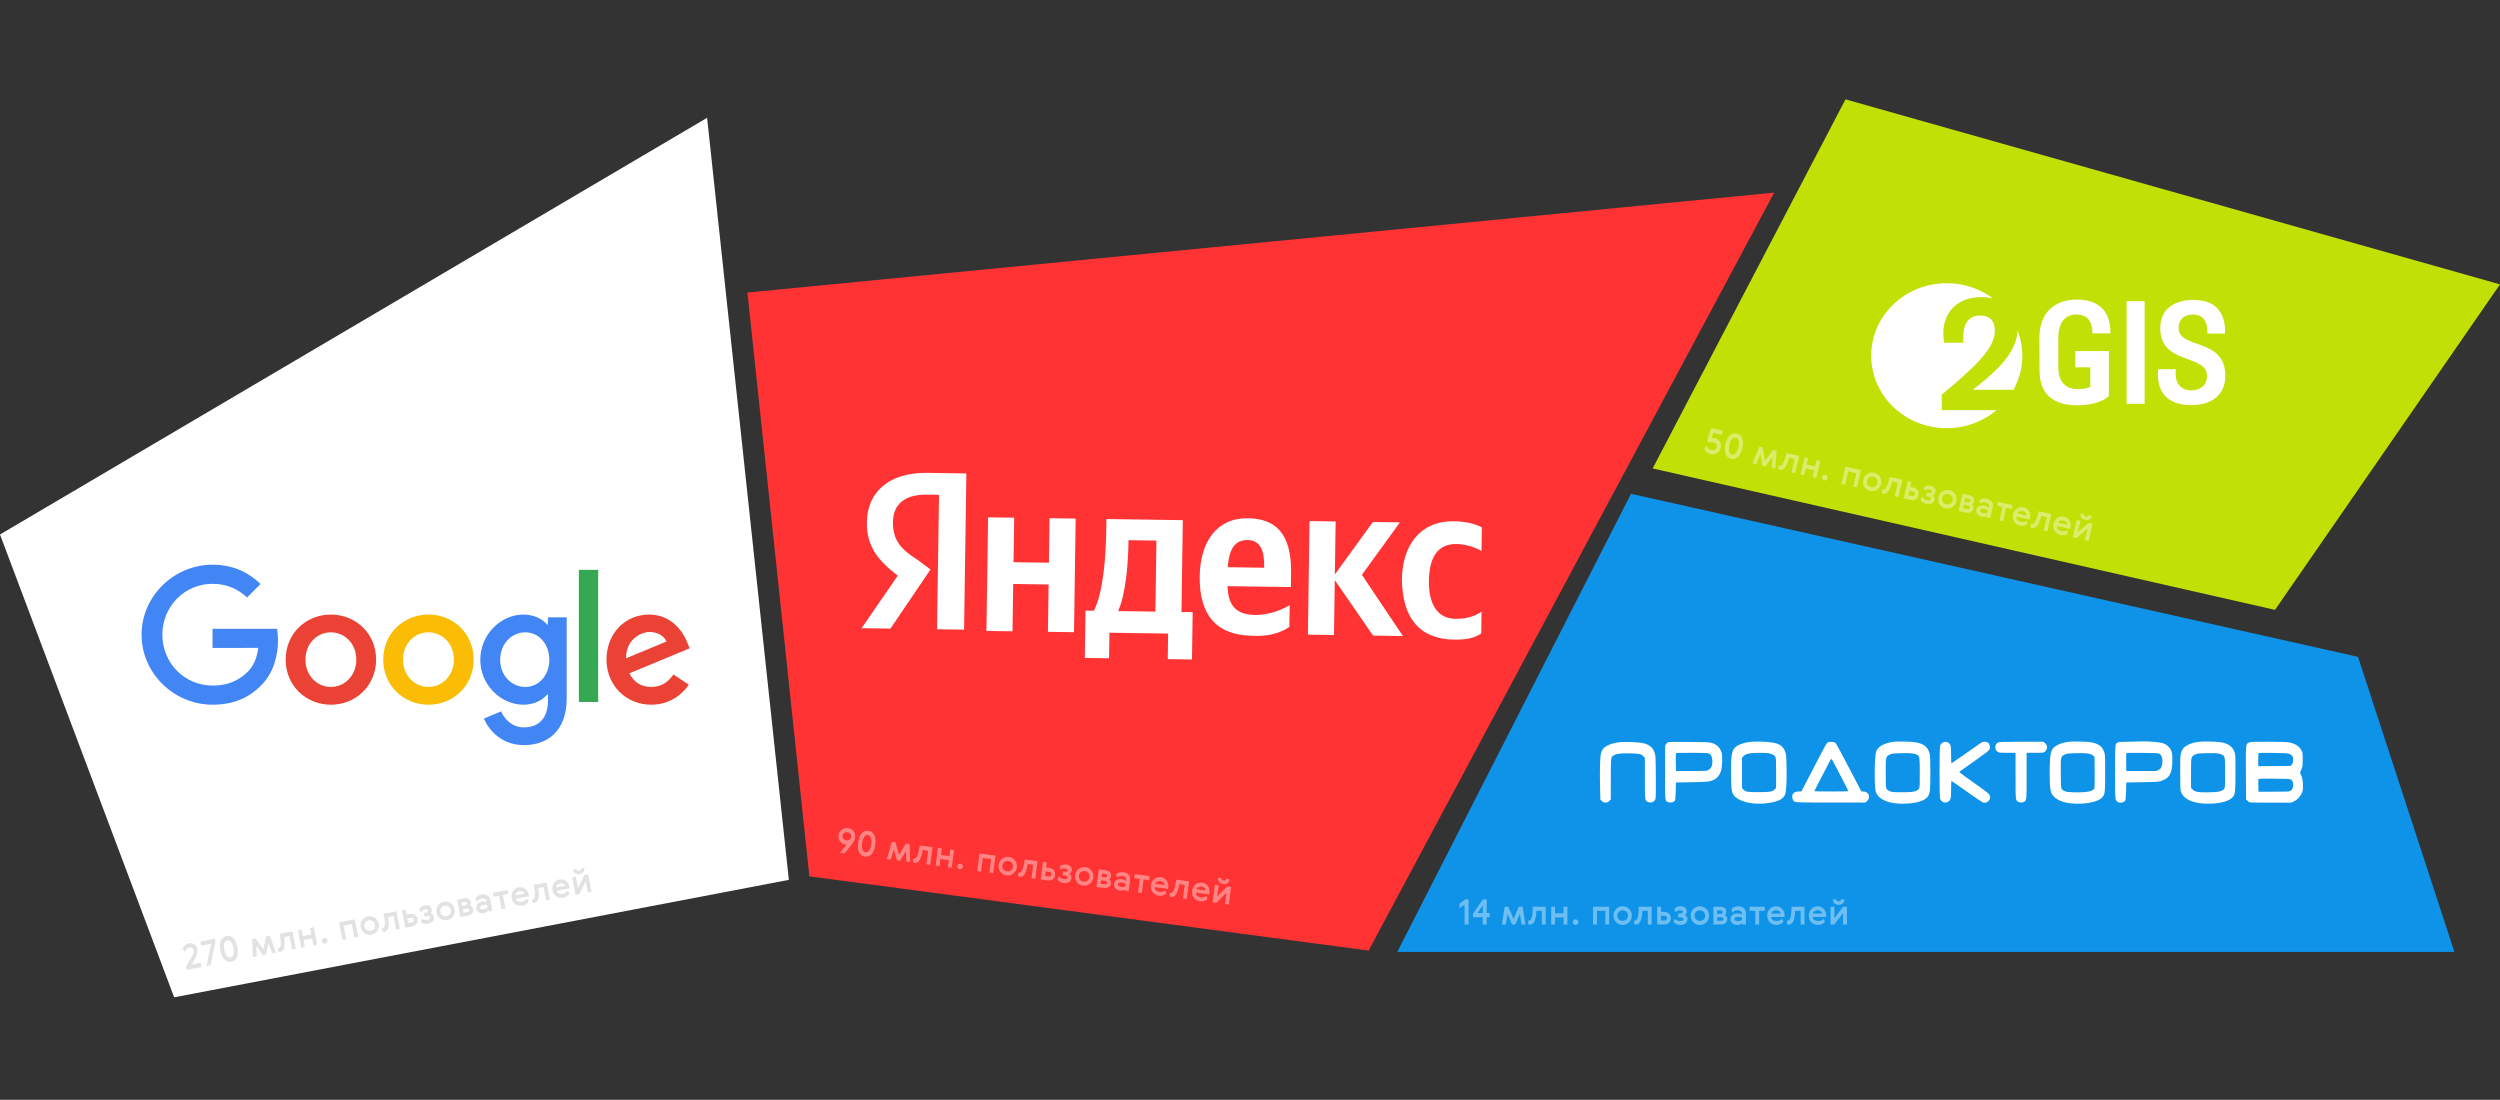 <?xml version="1.0" encoding="UTF-8"?> <svg xmlns="http://www.w3.org/2000/svg" width="2139" height="941" viewBox="0 0 2139 941" fill="none"><rect x="0" y="0" width="2139" height="941" fill="#333333" stroke="none"/><path d="M1195.5 814.5L1395.5 422.5L2017.5 562L2100 814.5H1195.5Z" fill="#0E93E9"></path><path fill-rule="evenodd" clip-rule="evenodd" d="M1498.81 634.663C1492.41 635.158 1486.88 637.125 1484.29 639.821C1481.53 642.694 1480.86 647.887 1481.12 664.185C1481.32 676.329 1481.56 677.912 1483.56 680.543C1487.46 685.645 1498.38 688.518 1509.79 687.436C1520.09 686.458 1525.36 684.211 1527.22 680.006C1528.31 677.538 1528.8 669.233 1528.59 656.699C1528.45 648.241 1528.29 645.854 1527.74 644.129C1526.37 639.86 1524.24 637.589 1520.32 636.21C1516.46 634.854 1506.03 634.104 1498.81 634.663ZM1386.25 635C1382.05 635.403 1379.32 636.074 1376.22 637.465C1372.09 639.317 1370.41 641.393 1369.59 645.667C1368.96 648.916 1368.72 659.842 1369 672.656L1369.25 684.082L1370.53 685.362C1371.61 686.444 1372.09 686.643 1373.66 686.643C1375.24 686.643 1375.71 686.446 1376.85 685.303L1378.19 683.963V666.746C1378.19 647.521 1378.17 647.669 1380.87 646.153C1383.25 644.814 1386.94 644.395 1394.82 644.566C1402.82 644.741 1404.54 645.152 1406.36 647.316L1407.35 648.485V665.81C1407.35 684.818 1407.35 684.83 1409.7 686.045C1412.37 687.425 1415.63 686.24 1416.42 683.608C1416.73 682.56 1416.82 676.793 1416.72 664.382C1416.58 647.152 1416.55 646.575 1415.67 643.942C1413.98 638.853 1410.24 636.282 1403.33 635.451C1398.57 634.878 1389.91 634.649 1386.25 635ZM1427.55 634.896C1426.43 635.132 1424.69 637.199 1424.67 638.31C1424.66 638.78 1424.63 649.037 1424.61 661.102C1424.56 684.881 1424.57 684.973 1426.69 686.07C1428.84 687.182 1432.38 686.484 1433.2 684.786C1433.39 684.398 1433.63 680.802 1433.74 676.793L1433.94 669.504L1447.34 669.269C1461.4 669.023 1463.17 668.814 1466.77 666.978C1469.24 665.716 1471.4 663.022 1472.38 659.988C1473.57 656.28 1473.93 647.203 1473.01 644.052C1471.71 639.575 1468.98 636.928 1464.26 635.566C1462.23 634.979 1459.67 634.876 1445.17 634.8C1435.96 634.752 1428.03 634.795 1427.55 634.896ZM1461.35 644.486C1462.13 644.701 1463.14 645.277 1463.59 645.765C1465.46 647.749 1465.66 654.23 1463.93 656.788C1463.47 657.474 1462.47 658.399 1461.72 658.844C1460.4 659.618 1459.74 659.654 1447.14 659.654H1433.94L1433.83 652.377C1433.77 648.376 1433.81 644.874 1433.92 644.596C1434.07 644.199 1436.88 644.091 1447.03 644.093C1454.36 644.094 1460.55 644.264 1461.35 644.486ZM1513.03 644.465C1516.05 644.96 1518 645.937 1518.89 647.408C1519.58 648.529 1519.63 649.592 1519.63 661.368L1519.64 674.114L1518.33 675.418C1516.3 677.453 1514.63 677.738 1504.66 677.759C1494.91 677.78 1493.68 677.57 1491.66 675.55L1490.48 674.368V661.41V648.452L1491.68 647.084C1493.64 644.847 1496.55 644.228 1505.45 644.145C1508.38 644.118 1511.79 644.262 1513.03 644.465Z" fill="white"></path><path fill-rule="evenodd" clip-rule="evenodd" d="M1620.69 634.611C1612.31 635.587 1606.62 638.733 1605.18 643.195C1603.75 647.631 1603.56 673.38 1604.93 677.384C1605.86 680.104 1607.2 681.741 1609.93 683.509C1614.57 686.506 1620.95 687.842 1629.56 687.617C1640.69 687.326 1647.98 684.815 1650.04 680.559C1650.51 679.588 1651.05 677.678 1651.25 676.316C1651.77 672.685 1651.72 648.127 1651.18 645.588C1649.89 639.518 1646.42 636.439 1639.45 635.198C1635.73 634.535 1624.4 634.18 1620.69 634.611ZM1770.46 634.63C1766.56 635.125 1764.04 635.777 1761.35 636.987C1756.05 639.377 1754.56 641.918 1754.04 649.484C1753.59 656.073 1753.6 668.053 1754.06 673.128C1754.47 677.696 1755.22 679.551 1757.59 681.847C1761.8 685.933 1769.32 687.897 1779.67 687.612C1788.29 687.374 1795.41 685.488 1798.19 682.705C1801.04 679.854 1801.15 679.08 1801.15 661.23C1801.15 645.985 1801.12 645.395 1800.28 643.194C1798.43 638.294 1795.1 636.004 1788.41 635.027C1784.6 634.473 1773.62 634.229 1770.46 634.63ZM1821.59 634.618C1811.21 634.852 1811.16 634.865 1810.15 637.282C1809.35 639.197 1809.37 682.143 1810.17 684.064C1811.21 686.552 1813.9 687.46 1816.63 686.241C1817.47 685.862 1818.32 685.222 1818.52 684.817C1818.71 684.413 1818.96 680.802 1819.07 676.793L1819.27 669.504L1832.67 669.274C1843.46 669.089 1846.5 668.918 1848.34 668.39C1856.17 666.137 1858.68 661.767 1858.65 650.395C1858.64 645.406 1858.52 644.397 1857.74 642.433C1856.51 639.32 1853.76 636.886 1850.27 635.806C1847.57 634.975 1838.69 634.186 1833.65 634.331C1832.24 634.371 1826.82 634.501 1821.59 634.618ZM1881.57 634.644C1875.9 635.296 1871.33 637.074 1868.6 639.699C1867.5 640.755 1866.87 641.866 1866.23 643.894C1865.41 646.526 1865.37 647.307 1865.37 661.033C1865.37 673.817 1865.44 675.637 1866.07 677.427C1868.45 684.256 1877.45 687.965 1890.78 687.617C1901.02 687.349 1907.94 685.232 1910.67 681.534C1912.48 679.081 1912.65 677.307 1912.65 660.836C1912.65 645.548 1912.64 645.458 1911.7 643.106C1909.85 638.449 1905.98 635.851 1899.68 635.015C1895.46 634.455 1885.07 634.242 1881.57 634.644ZM1564.35 634.986C1563.92 635.175 1563.28 635.661 1562.93 636.066C1562.34 636.738 1558.22 644.488 1550.17 660.048C1548.49 663.298 1545.79 668.484 1544.17 671.572L1541.24 677.187H1539.08C1535.47 677.187 1533.42 678.794 1533.42 681.628C1533.42 682.457 1533.69 683.656 1534.02 684.292C1535.28 686.732 1534.05 686.643 1566.5 686.643H1596.08L1597.48 685.362C1600.92 682.205 1598.89 677.187 1594.16 677.187H1592.61L1586.7 665.859C1575.02 643.504 1571.2 636.396 1570.46 635.646C1569.62 634.799 1565.74 634.38 1564.35 634.986ZM1661.83 635.535C1661.06 636.049 1660.29 637.021 1660.02 637.801C1659.28 639.93 1659.31 681.873 1660.05 683.634C1661.74 687.678 1667.12 687.678 1668.81 683.634C1669.2 682.693 1669.35 680.376 1669.35 675.229C1669.35 671.322 1669.49 668.131 1669.65 668.138C1669.81 668.145 1675.79 672.299 1682.94 677.369C1690.09 682.438 1696.38 686.673 1696.93 686.779C1699.45 687.268 1702.2 685.432 1702.66 682.948C1703.21 680.03 1702.73 679.565 1689.1 669.922C1682.14 665 1676.44 660.821 1676.44 660.635C1676.44 660.45 1676.93 659.961 1677.53 659.549C1678.12 659.137 1683.82 655.107 1690.18 650.593C1699.63 643.89 1701.86 642.137 1702.32 641.03C1703.25 638.815 1702.27 636.007 1700.26 635.09C1699.03 634.529 1696.74 634.5 1695.75 635.031C1695.34 635.249 1689.46 639.348 1682.68 644.141C1675.9 648.934 1670.12 652.941 1669.85 653.046C1669.46 653.196 1669.35 651.689 1669.35 646.09C1669.35 638.035 1669.06 636.739 1666.91 635.433C1665.2 634.39 1663.48 634.425 1661.83 635.535ZM1709.66 635.212C1706.56 636.562 1706.3 641.509 1709.24 643.301C1710.4 644.009 1711.22 644.088 1717.52 644.089L1724.51 644.091V663.614C1724.51 685.03 1724.49 684.818 1726.86 686.045C1728.38 686.828 1730.6 686.805 1731.84 685.994C1733.98 684.587 1733.97 684.736 1733.97 663.614V644.091H1741.23C1748.44 644.091 1748.49 644.085 1749.69 643.081C1752.14 641.017 1751.99 637.293 1749.37 635.536L1748.04 634.635L1729.48 634.65C1714.56 634.663 1710.67 634.773 1709.66 635.212ZM1923.99 635.407C1921.41 636.985 1921.48 636.168 1921.6 661.259L1921.71 683.946L1923.18 685.294C1924.9 686.865 1922.53 686.712 1945.39 686.738L1960.4 686.755L1962.53 685.763C1965.34 684.452 1967.85 681.889 1969.28 678.863C1970.34 676.617 1970.44 676.054 1970.4 672.435C1970.35 667.942 1969.94 665.586 1968.74 662.951L1967.91 661.126L1969.03 658.42C1970.08 655.866 1970.15 655.382 1970.16 649.804C1970.17 643.913 1970.17 643.887 1968.95 641.727C1966.91 638.117 1963.25 635.948 1957.68 635.043C1956.3 634.82 1948.52 634.64 1940.23 634.639C1926.07 634.638 1925.19 634.68 1923.99 635.407ZM1637.77 644.917C1638.71 645.129 1639.92 645.588 1640.45 645.937C1642.49 647.273 1642.56 647.797 1642.56 661.354C1642.56 673.509 1642.53 673.964 1641.74 674.975C1639.88 677.343 1636.52 677.949 1625.82 677.846C1618.92 677.78 1618.66 677.747 1616.49 676.682C1614.8 675.852 1614.16 675.288 1613.83 674.358C1613.56 673.578 1613.41 668.795 1613.41 661.27C1613.41 647.463 1613.44 647.326 1616.75 645.667C1618.52 644.782 1619.35 644.66 1624.83 644.47C1631.71 644.231 1635.27 644.354 1637.77 644.917ZM1788.16 645.098C1789.26 645.397 1790.58 646.105 1791.12 646.671L1792.08 647.7L1792.2 660.605C1792.27 668.528 1792.16 673.91 1791.92 674.545C1790.95 677.081 1785.11 678.194 1774.35 677.893C1769.48 677.757 1768.13 677.587 1766.67 676.924C1763.18 675.342 1763.34 676.003 1763.21 661.878C1763.09 647.38 1763.1 647.356 1766.47 645.667C1768.24 644.782 1769.06 644.661 1774.55 644.474C1781.99 644.219 1785.55 644.383 1788.16 645.098ZM1847.69 644.962C1850.08 646.272 1850.95 651.447 1849.49 655.714C1848.9 657.443 1848.58 657.804 1846.85 658.663L1844.88 659.642L1832.07 659.648L1819.27 659.654L1819.16 652.378C1819.1 648.376 1819.15 644.862 1819.26 644.568C1819.43 644.132 1821.89 644.058 1832.96 644.162C1844.8 644.273 1846.61 644.371 1847.69 644.962ZM1898.01 644.708C1898.84 644.814 1900.21 645.251 1901.05 645.681C1903.75 647.058 1903.78 647.242 1903.78 661.354C1903.78 673.509 1903.75 673.964 1902.96 674.975C1901.18 677.236 1898.13 677.842 1888.02 677.938C1880.49 678.009 1877.81 677.451 1875.91 675.413L1874.63 674.046L1874.63 661.728C1874.63 647.407 1874.64 647.333 1877.97 645.667C1879.74 644.784 1880.58 644.659 1886.05 644.462C1891.97 644.249 1894.85 644.308 1898.01 644.708ZM1958.74 644.947C1959.67 645.297 1960.7 646.092 1961.25 646.884C1962.05 648.049 1962.14 648.562 1961.98 650.738C1961.82 652.773 1961.59 653.445 1960.75 654.284L1959.71 655.32L1945.93 655.437L1932.15 655.555V650.086C1932.15 647.077 1932.28 644.482 1932.45 644.318C1932.61 644.154 1938.24 644.095 1944.95 644.186C1954.57 644.317 1957.5 644.479 1958.74 644.947ZM1570.87 656.206C1579.86 673.514 1581.49 676.691 1581.49 676.931C1581.49 677.072 1574.93 677.187 1566.91 677.187C1558.89 677.187 1552.33 677.076 1552.33 676.941C1552.33 676.707 1559.12 663.471 1561.4 659.26C1561.99 658.176 1563.4 655.473 1564.53 653.251C1565.66 651.03 1566.74 649.213 1566.92 649.213C1567.09 649.213 1568.87 652.36 1570.87 656.206ZM1960.19 667.067C1962.99 668.969 1962.66 675.033 1959.66 676.668C1958.47 677.319 1957.17 677.384 1945.35 677.384H1932.35L1932.24 672.283C1932.17 669.477 1932.22 666.94 1932.33 666.644C1932.5 666.202 1934.89 666.129 1945.84 666.229C1957.92 666.341 1959.24 666.418 1960.19 667.067Z" fill="white"></path><path opacity="0.4" d="M1248.71 773.33L1253.69 769.46H1256.48V791H1253.12V773.96L1248.71 777.08V773.33ZM1268.87 769.46H1272.02V781.16H1274.54V784.79H1272.02V791H1268.66V784.79H1260.26V781.76L1268.87 769.46ZM1268.66 781.16V774.65L1264.13 781.16H1268.66ZM1299.49 775.79H1302.76L1305.13 791H1301.89L1300.39 781.97L1296.52 791H1293.73L1289.89 781.94L1288.36 791H1285.03L1287.4 775.79H1290.49L1294.99 786.23L1299.49 775.79ZM1307.25 787.88C1307.69 787.84 1308.09 787.77 1308.45 787.67C1308.83 787.55 1309.17 787.35 1309.47 787.07C1309.77 786.77 1310.03 786.36 1310.25 785.84C1310.49 785.3 1310.69 784.59 1310.85 783.71C1311.01 782.83 1311.14 781.75 1311.24 780.47C1311.34 779.17 1311.41 777.61 1311.45 775.79H1322.49V791H1319.22V779.27H1314.48C1314.38 783.31 1313.86 786.3 1312.92 788.24C1312 790.16 1310.67 791.12 1308.93 791.12C1308.53 791.12 1308.16 791.07 1307.82 790.97L1307.25 787.88ZM1330.48 775.79V781.43H1337.8V775.79H1341.07V791H1337.8V784.91H1330.48V791H1327.21V775.79H1330.48ZM1346.33 790.7C1345.89 790.24 1345.67 789.67 1345.67 788.99C1345.67 788.31 1345.89 787.75 1346.33 787.31C1346.79 786.85 1347.36 786.62 1348.04 786.62C1348.72 786.62 1349.28 786.85 1349.72 787.31C1350.18 787.75 1350.41 788.31 1350.41 788.99C1350.41 789.67 1350.18 790.24 1349.72 790.7C1349.28 791.16 1348.72 791.39 1348.04 791.39C1347.36 791.39 1346.79 791.16 1346.33 790.7ZM1376.78 775.79V791H1373.51V779.27H1366.34V791H1363.07V775.79H1376.78ZM1395.6 780.23C1396.02 781.21 1396.23 782.27 1396.23 783.41C1396.23 784.55 1396.02 785.61 1395.6 786.59C1395.18 787.57 1394.61 788.42 1393.89 789.14C1393.17 789.84 1392.33 790.39 1391.37 790.79C1390.43 791.19 1389.43 791.39 1388.37 791.39C1387.31 791.39 1386.3 791.19 1385.34 790.79C1384.4 790.39 1383.57 789.84 1382.85 789.14C1382.13 788.42 1381.56 787.57 1381.14 786.59C1380.72 785.61 1380.51 784.55 1380.51 783.41C1380.51 782.27 1380.72 781.21 1381.14 780.23C1381.56 779.25 1382.13 778.4 1382.85 777.68C1383.57 776.96 1384.4 776.4 1385.34 776C1386.3 775.6 1387.31 775.4 1388.37 775.4C1389.43 775.4 1390.43 775.6 1391.37 776C1392.33 776.4 1393.17 776.96 1393.89 777.68C1394.61 778.4 1395.18 779.25 1395.6 780.23ZM1383.78 783.41C1383.78 784.09 1383.9 784.71 1384.14 785.27C1384.38 785.81 1384.7 786.28 1385.1 786.68C1385.52 787.06 1386.01 787.36 1386.57 787.58C1387.13 787.8 1387.73 787.91 1388.37 787.91C1389.01 787.91 1389.61 787.8 1390.17 787.58C1390.73 787.36 1391.21 787.06 1391.61 786.68C1392.03 786.28 1392.35 785.81 1392.57 785.27C1392.81 784.71 1392.93 784.1 1392.93 783.44C1392.93 782.76 1392.81 782.14 1392.57 781.58C1392.35 781.02 1392.03 780.54 1391.61 780.14C1391.21 779.74 1390.73 779.43 1390.17 779.21C1389.61 778.99 1389.01 778.88 1388.37 778.88C1387.73 778.88 1387.13 778.99 1386.57 779.21C1386.01 779.43 1385.52 779.74 1385.1 780.14C1384.7 780.54 1384.38 781.02 1384.14 781.58C1383.9 782.14 1383.78 782.75 1383.78 783.41ZM1397.89 787.88C1398.33 787.84 1398.73 787.77 1399.09 787.67C1399.47 787.55 1399.81 787.35 1400.11 787.07C1400.41 786.77 1400.67 786.36 1400.89 785.84C1401.13 785.3 1401.33 784.59 1401.49 783.71C1401.65 782.83 1401.78 781.75 1401.88 780.47C1401.98 779.17 1402.05 777.61 1402.09 775.79H1413.13V791H1409.86V779.27H1405.12C1405.02 783.31 1404.5 786.3 1403.56 788.24C1402.64 790.16 1401.31 791.12 1399.57 791.12C1399.17 791.12 1398.8 791.07 1398.46 790.97L1397.89 787.88ZM1417.86 791V775.79H1421.13V780.17H1423.8C1424.62 780.17 1425.38 780.3 1426.08 780.56C1426.8 780.82 1427.42 781.19 1427.94 781.67C1428.46 782.13 1428.86 782.7 1429.14 783.38C1429.44 784.04 1429.59 784.78 1429.59 785.6C1429.59 786.42 1429.44 787.17 1429.14 787.85C1428.84 788.51 1428.43 789.08 1427.91 789.56C1427.39 790.02 1426.77 790.38 1426.05 790.64C1425.35 790.88 1424.59 791 1423.77 791H1417.86ZM1424.1 787.61C1424.78 787.61 1425.32 787.42 1425.72 787.04C1426.12 786.64 1426.32 786.14 1426.32 785.54C1426.32 784.9 1426.11 784.41 1425.69 784.07C1425.27 783.71 1424.74 783.53 1424.1 783.53H1421.13V787.61H1424.1ZM1437.62 788.03C1438.52 788.03 1439.2 787.88 1439.66 787.58C1440.14 787.26 1440.38 786.87 1440.38 786.41C1440.38 785.97 1440.18 785.61 1439.78 785.33C1439.38 785.05 1438.8 784.91 1438.04 784.91H1435.94V781.58H1437.59C1438.23 781.58 1438.76 781.47 1439.18 781.25C1439.6 781.03 1439.81 780.67 1439.81 780.17C1439.81 779.77 1439.6 779.45 1439.18 779.21C1438.78 778.95 1438.26 778.82 1437.62 778.82C1436.96 778.82 1436.25 778.94 1435.49 779.18C1434.73 779.42 1434.03 779.86 1433.39 780.5L1432.58 777.8C1433.06 777.1 1433.75 776.53 1434.65 776.09C1435.55 775.63 1436.59 775.4 1437.77 775.4C1439.41 775.4 1440.72 775.79 1441.7 776.57C1442.68 777.35 1443.17 778.42 1443.17 779.78C1443.17 780.48 1443.01 781.11 1442.69 781.67C1442.37 782.21 1441.97 782.63 1441.49 782.93C1442.23 783.27 1442.8 783.74 1443.2 784.34C1443.6 784.92 1443.8 785.68 1443.8 786.62C1443.8 787.34 1443.63 788 1443.29 788.6C1442.97 789.18 1442.52 789.68 1441.94 790.1C1441.38 790.52 1440.73 790.84 1439.99 791.06C1439.25 791.28 1438.46 791.39 1437.62 791.39C1436.44 791.39 1435.35 791.17 1434.35 790.73C1433.37 790.29 1432.59 789.64 1432.01 788.78L1432.91 786.02C1433.37 786.6 1434.01 787.08 1434.83 787.46C1435.67 787.84 1436.6 788.03 1437.62 788.03ZM1461.63 780.23C1462.05 781.21 1462.26 782.27 1462.26 783.41C1462.26 784.55 1462.05 785.61 1461.63 786.59C1461.21 787.57 1460.64 788.42 1459.92 789.14C1459.2 789.84 1458.36 790.39 1457.4 790.79C1456.46 791.19 1455.46 791.39 1454.4 791.39C1453.34 791.39 1452.33 791.19 1451.37 790.79C1450.43 790.39 1449.6 789.84 1448.88 789.14C1448.16 788.42 1447.59 787.57 1447.17 786.59C1446.75 785.61 1446.54 784.55 1446.54 783.41C1446.54 782.27 1446.75 781.21 1447.17 780.23C1447.59 779.25 1448.16 778.4 1448.88 777.68C1449.6 776.96 1450.43 776.4 1451.37 776C1452.33 775.6 1453.34 775.4 1454.4 775.4C1455.46 775.4 1456.46 775.6 1457.4 776C1458.36 776.4 1459.2 776.96 1459.92 777.68C1460.64 778.4 1461.21 779.25 1461.63 780.23ZM1449.81 783.41C1449.81 784.09 1449.93 784.71 1450.17 785.27C1450.41 785.81 1450.73 786.28 1451.13 786.68C1451.55 787.06 1452.04 787.36 1452.6 787.58C1453.16 787.8 1453.76 787.91 1454.4 787.91C1455.04 787.91 1455.64 787.8 1456.2 787.58C1456.76 787.36 1457.24 787.06 1457.64 786.68C1458.06 786.28 1458.38 785.81 1458.6 785.27C1458.84 784.71 1458.96 784.1 1458.96 783.44C1458.96 782.76 1458.84 782.14 1458.6 781.58C1458.38 781.02 1458.06 780.54 1457.64 780.14C1457.24 779.74 1456.76 779.43 1456.2 779.21C1455.64 778.99 1455.04 778.88 1454.4 778.88C1453.76 778.88 1453.16 778.99 1452.6 779.21C1452.04 779.43 1451.55 779.74 1451.13 780.14C1450.73 780.54 1450.41 781.02 1450.17 781.58C1449.93 782.14 1449.81 782.75 1449.81 783.41ZM1471.81 775.79C1472.57 775.79 1473.27 775.88 1473.91 776.06C1474.55 776.24 1475.1 776.51 1475.56 776.87C1476.04 777.23 1476.41 777.68 1476.67 778.22C1476.95 778.74 1477.09 779.34 1477.09 780.02C1477.09 780.66 1476.99 781.21 1476.79 781.67C1476.61 782.11 1476.3 782.53 1475.86 782.93C1476.5 783.27 1476.99 783.73 1477.33 784.31C1477.69 784.89 1477.87 785.62 1477.87 786.5C1477.87 787.2 1477.72 787.83 1477.42 788.39C1477.14 788.93 1476.75 789.4 1476.25 789.8C1475.77 790.18 1475.2 790.48 1474.54 790.7C1473.88 790.9 1473.18 791 1472.44 791H1465.99V775.79H1471.81ZM1472.98 787.79C1473.44 787.79 1473.82 787.66 1474.12 787.4C1474.44 787.12 1474.6 786.75 1474.6 786.29C1474.6 785.87 1474.44 785.53 1474.12 785.27C1473.82 784.99 1473.43 784.85 1472.95 784.85H1469.17V787.79H1472.98ZM1472.26 781.88C1472.74 781.88 1473.12 781.75 1473.4 781.49C1473.7 781.21 1473.85 780.87 1473.85 780.47C1473.85 780.01 1473.7 779.65 1473.4 779.39C1473.1 779.13 1472.72 779 1472.26 779H1469.17V781.88H1472.26ZM1490.52 785.57C1490.32 785.21 1489.9 784.93 1489.26 784.73C1488.64 784.53 1487.95 784.43 1487.19 784.43C1486.13 784.43 1485.31 784.6 1484.73 784.94C1484.17 785.26 1483.89 785.71 1483.89 786.29C1483.89 786.85 1484.17 787.3 1484.73 787.64C1485.31 787.98 1486.13 788.15 1487.19 788.15C1487.93 788.15 1488.61 788.01 1489.23 787.73C1489.87 787.45 1490.3 787.1 1490.52 786.68V785.57ZM1481.37 778.1C1481.93 777.26 1482.73 776.6 1483.77 776.12C1484.83 775.64 1485.96 775.4 1487.16 775.4C1489.16 775.4 1490.76 775.92 1491.96 776.96C1493.18 777.98 1493.79 779.45 1493.79 781.37V791H1490.64V789.68C1490.46 789.94 1490.21 790.18 1489.89 790.4C1489.57 790.6 1489.21 790.78 1488.81 790.94C1488.43 791.08 1488.03 791.19 1487.61 791.27C1487.19 791.35 1486.77 791.39 1486.35 791.39C1485.51 791.39 1484.73 791.27 1484.01 791.03C1483.31 790.81 1482.7 790.49 1482.18 790.07C1481.68 789.63 1481.29 789.11 1481.01 788.51C1480.73 787.89 1480.59 787.19 1480.59 786.41C1480.59 785.61 1480.75 784.91 1481.07 784.31C1481.39 783.69 1481.82 783.17 1482.36 782.75C1482.92 782.33 1483.56 782.02 1484.28 781.82C1485.02 781.6 1485.8 781.49 1486.62 781.49C1487.46 781.49 1488.23 781.59 1488.93 781.79C1489.65 781.99 1490.18 782.26 1490.52 782.6V781.97C1490.52 781.41 1490.41 780.93 1490.19 780.53C1489.99 780.13 1489.72 779.81 1489.38 779.57C1489.04 779.31 1488.64 779.13 1488.18 779.03C1487.72 778.91 1487.24 778.85 1486.74 778.85C1485.8 778.85 1484.92 779.03 1484.1 779.39C1483.3 779.73 1482.67 780.21 1482.21 780.83L1481.37 778.1ZM1509.97 779.27H1505.11V791H1501.84V779.27H1496.95V775.79H1509.97V779.27ZM1520.18 788.03C1521.14 788.03 1522.05 787.84 1522.91 787.46C1523.79 787.06 1524.44 786.59 1524.86 786.05L1525.82 788.6C1525.62 788.96 1525.34 789.31 1524.98 789.65C1524.62 789.99 1524.19 790.29 1523.69 790.55C1523.19 790.81 1522.63 791.01 1522.01 791.15C1521.41 791.31 1520.76 791.39 1520.06 791.39C1518.92 791.39 1517.86 791.21 1516.88 790.85C1515.9 790.47 1515.05 789.94 1514.33 789.26C1513.61 788.56 1513.05 787.72 1512.65 786.74C1512.25 785.74 1512.05 784.63 1512.05 783.41C1512.05 782.33 1512.22 781.31 1512.56 780.35C1512.92 779.39 1513.43 778.54 1514.09 777.8C1514.75 777.06 1515.55 776.48 1516.49 776.06C1517.43 775.62 1518.49 775.4 1519.67 775.4C1520.77 775.4 1521.77 775.62 1522.67 776.06C1523.57 776.48 1524.33 777.06 1524.95 777.8C1525.59 778.52 1526.08 779.37 1526.42 780.35C1526.76 781.31 1526.93 782.32 1526.93 783.38C1526.93 783.82 1526.9 784.22 1526.84 784.58H1515.38C1515.54 785.76 1516.05 786.63 1516.91 787.19C1517.77 787.75 1518.86 788.03 1520.18 788.03ZM1523.51 781.64C1523.41 780.78 1522.99 780.09 1522.25 779.57C1521.53 779.05 1520.67 778.79 1519.67 778.79C1519.15 778.79 1518.66 778.86 1518.2 779C1517.74 779.14 1517.32 779.34 1516.94 779.6C1516.58 779.84 1516.27 780.14 1516.01 780.5C1515.77 780.84 1515.61 781.22 1515.53 781.64H1523.51ZM1528.67 787.88C1529.11 787.84 1529.51 787.77 1529.87 787.67C1530.25 787.55 1530.59 787.35 1530.89 787.07C1531.19 786.77 1531.45 786.36 1531.67 785.84C1531.91 785.3 1532.11 784.59 1532.27 783.71C1532.43 782.83 1532.56 781.75 1532.66 780.47C1532.76 779.17 1532.83 777.61 1532.87 775.79H1543.91V791H1540.64V779.27H1535.9C1535.8 783.31 1535.28 786.3 1534.34 788.24C1533.42 790.16 1532.09 791.12 1530.35 791.12C1529.95 791.12 1529.58 791.07 1529.24 790.97L1528.67 787.88ZM1555.75 788.03C1556.71 788.03 1557.62 787.84 1558.48 787.46C1559.36 787.06 1560.01 786.59 1560.43 786.05L1561.39 788.6C1561.19 788.96 1560.91 789.31 1560.55 789.65C1560.19 789.99 1559.76 790.29 1559.26 790.55C1558.76 790.81 1558.2 791.01 1557.58 791.15C1556.98 791.31 1556.33 791.39 1555.63 791.39C1554.49 791.39 1553.43 791.21 1552.45 790.85C1551.47 790.47 1550.62 789.94 1549.9 789.26C1549.18 788.56 1548.62 787.72 1548.22 786.74C1547.82 785.74 1547.62 784.63 1547.62 783.41C1547.62 782.33 1547.79 781.31 1548.13 780.35C1548.49 779.39 1549 778.54 1549.66 777.8C1550.32 777.06 1551.12 776.48 1552.06 776.06C1553 775.62 1554.06 775.4 1555.24 775.4C1556.34 775.4 1557.34 775.62 1558.24 776.06C1559.14 776.48 1559.9 777.06 1560.52 777.8C1561.16 778.52 1561.65 779.37 1561.99 780.35C1562.33 781.31 1562.5 782.32 1562.5 783.38C1562.5 783.82 1562.47 784.22 1562.41 784.58H1550.95C1551.11 785.76 1551.62 786.63 1552.48 787.19C1553.34 787.75 1554.43 788.03 1555.75 788.03ZM1559.08 781.64C1558.98 780.78 1558.56 780.09 1557.82 779.57C1557.1 779.05 1556.24 778.79 1555.24 778.79C1554.72 778.79 1554.23 778.86 1553.77 779C1553.31 779.14 1552.89 779.34 1552.51 779.6C1552.15 779.84 1551.84 780.14 1551.58 780.5C1551.34 780.84 1551.18 781.22 1551.1 781.64H1559.08ZM1569.49 775.79V785.63L1576.93 775.79H1580.2V791H1576.93V781.16L1569.49 791H1566.22V775.79H1569.49ZM1578.1 769.67C1578.1 770.33 1577.97 770.94 1577.71 771.5C1577.45 772.04 1577.09 772.52 1576.63 772.94C1576.19 773.34 1575.66 773.65 1575.04 773.87C1574.44 774.09 1573.8 774.2 1573.12 774.2C1572.44 774.2 1571.79 774.09 1571.17 773.87C1570.57 773.65 1570.04 773.34 1569.58 772.94C1569.14 772.52 1568.79 772.04 1568.53 771.5C1568.27 770.94 1568.14 770.33 1568.14 769.67L1570.87 769.25C1570.91 769.79 1571.12 770.26 1571.5 770.66C1571.9 771.06 1572.44 771.26 1573.12 771.26C1573.82 771.26 1574.36 771.06 1574.74 770.66C1575.12 770.26 1575.33 769.79 1575.37 769.25L1578.1 769.67Z" fill="white"></path><path d="M1414 400.8L1579 85L2139 243.3L1946.5 521.8L1414 400.8Z" fill="#C1E006"></path><path d="M1730.29 304.336C1730.29 296.707 1728.79 289.428 1726.16 282.673C1725.46 304.893 1701.92 322.103 1688.1 333.493H1722.7C1727.54 324.793 1730.29 314.877 1730.29 304.336ZM1705.28 255.404C1694.34 247.217 1680.6 242.3 1665.64 242.3C1629.94 242.3 1601 270.074 1601 304.336C1601 338.598 1629.94 366.372 1665.64 366.372C1682 366.372 1696.89 360.506 1708.26 350.898H1661.46L1661.32 337.705C1689.52 314.18 1706.81 298.27 1706.81 282.903C1706.81 277.191 1704.54 269.984 1694.34 269.984C1686.27 269.984 1678.47 274.475 1679.88 293.237H1663.45C1659.34 271.483 1671.67 254.206 1695.19 254.206C1698.83 254.206 1702.21 254.627 1705.28 255.404Z" fill="white"></path><path d="M1790.26 285.18H1805.55C1806.07 274.017 1802.15 256.332 1776.93 256.332C1758.37 256.332 1744.9 266.994 1744.9 289.192C1744.9 292.202 1745.03 307.754 1745.03 317.414C1745.03 341.492 1762.42 346.763 1777.05 346.763C1785.81 346.763 1798.49 344.879 1804.37 338.735V300.355H1775.62V314.28H1788.43V331.207C1778.75 334.342 1761.11 335.6 1761.11 314.28V289.192C1761.11 274.269 1768.3 269.123 1776.27 269.123C1784.51 269.123 1790.26 273.139 1790.26 285.18ZM1903.99 322.433C1904.65 288.066 1863.61 299.477 1864 280.286C1864.13 273.515 1868.71 269.123 1876.16 269.123C1884.13 269.123 1888.84 273.64 1888.7 285.432H1903.73C1904.13 274.766 1901.52 256.581 1876.69 256.581C1861.26 256.581 1848.58 263.859 1848.32 280.037C1847.66 313.021 1888.96 302.239 1888.31 322.176C1888.05 330.329 1881.91 333.965 1874.98 333.965C1866.88 333.965 1860.34 329.452 1861.65 315.907H1846.49C1844.79 333.841 1853.03 346.639 1874.85 346.639C1893.28 346.639 1903.73 336.851 1903.99 322.433ZM1834.95 345.505H1819.53V257.711H1834.95V345.505ZM1834.95 345.505H1819.53V257.711H1834.95V345.505Z" fill="white"></path><path opacity="0.4" d="M1464.34 385.007C1465.45 385.263 1466.42 385.168 1467.24 384.721C1468.09 384.26 1468.63 383.512 1468.87 382.479C1468.99 381.953 1469 381.463 1468.9 381.009C1468.8 380.555 1468.61 380.153 1468.34 379.804C1468.08 379.454 1467.74 379.162 1467.35 378.927C1466.97 378.676 1466.55 378.497 1466.09 378.389C1464.82 378.097 1463.71 378.19 1462.76 378.668L1460.44 377.487L1464.13 366.206L1474.15 368.521L1473.33 372.087L1465.9 370.373L1464.48 374.816C1464.94 374.696 1465.4 374.649 1465.87 374.674C1466.36 374.685 1466.82 374.742 1467.27 374.845C1468.21 375.061 1469.03 375.437 1469.75 375.972C1470.48 376.488 1471.06 377.115 1471.5 377.854C1471.95 378.593 1472.24 379.42 1472.38 380.335C1472.52 381.23 1472.48 382.164 1472.25 383.139C1472.03 384.132 1471.64 385.018 1471.09 385.794C1470.54 386.571 1469.87 387.206 1469.08 387.701C1468.31 388.18 1467.44 388.504 1466.48 388.672C1465.54 388.844 1464.56 388.813 1463.55 388.58C1462.77 388.4 1462.06 388.133 1461.42 387.781C1460.81 387.433 1460.26 387.04 1459.79 386.603C1459.33 386.169 1458.96 385.715 1458.68 385.24C1458.43 384.75 1458.28 384.294 1458.23 383.873L1459.82 381.1C1460.65 383.201 1462.16 384.503 1464.34 385.007ZM1482.89 370.908C1483.9 370.627 1484.96 370.615 1486.07 370.872C1487.18 371.128 1488.12 371.601 1488.88 372.291C1489.67 372.985 1490.26 373.872 1490.67 374.951C1491.08 376.011 1491.3 377.261 1491.31 378.702C1491.33 380.123 1491.14 381.701 1490.74 383.435C1490.35 385.15 1489.83 386.641 1489.19 387.91C1488.55 389.178 1487.81 390.208 1486.97 390.999C1486.15 391.775 1485.24 392.304 1484.23 392.584C1483.24 392.869 1482.19 392.883 1481.08 392.627C1479.93 392.361 1478.96 391.881 1478.18 391.187C1477.4 390.474 1476.81 389.577 1476.4 388.498C1475.99 387.418 1475.78 386.168 1475.75 384.747C1475.75 383.33 1475.95 381.774 1476.34 380.079C1476.74 378.364 1477.25 376.873 1477.9 375.604C1478.54 374.317 1479.28 373.287 1480.12 372.515C1480.96 371.724 1481.88 371.188 1482.89 370.908ZM1481.87 389.054C1482.98 389.31 1484.04 388.908 1485.05 387.846C1486.07 386.77 1486.86 385.043 1487.41 382.666C1487.95 380.327 1488.01 378.441 1487.58 377.008C1487.15 375.556 1486.38 374.699 1485.25 374.438C1484.16 374.186 1483.1 374.588 1482.07 375.645C1481.05 376.702 1480.26 378.448 1479.69 380.884C1479.41 382.112 1479.26 383.206 1479.24 384.167C1479.23 385.109 1479.33 385.922 1479.54 386.607C1479.75 387.292 1480.06 387.844 1480.45 388.264C1480.85 388.665 1481.33 388.928 1481.87 389.054ZM1516.94 384.896L1520.13 385.632L1519.02 400.985L1515.86 400.256L1516.43 391.12L1510.63 399.048L1507.91 398.421L1506.21 388.729L1502.68 397.213L1499.43 396.464L1505.16 382.177L1508.18 382.872L1510.21 394.056L1516.94 384.896ZM1521.78 398.42C1522.22 398.48 1522.62 398.502 1522.99 398.485C1523.39 398.454 1523.77 398.335 1524.12 398.13C1524.48 397.905 1524.83 397.564 1525.16 397.107C1525.52 396.635 1525.87 395.988 1526.22 395.166C1526.58 394.345 1526.95 393.322 1527.33 392.097C1527.72 390.853 1528.14 389.349 1528.59 387.584L1539.35 390.068L1535.93 404.888L1532.74 404.152L1535.38 392.723L1530.76 391.657C1529.75 395.571 1528.57 398.367 1527.22 400.046C1525.89 401.71 1524.38 402.346 1522.69 401.955C1522.3 401.865 1521.95 401.733 1521.64 401.559L1521.78 398.42ZM1547.14 391.866L1545.87 397.362L1553 399.008L1554.27 393.513L1557.46 394.248L1554.04 409.068L1550.85 408.333L1552.22 402.399L1545.09 400.752L1543.72 406.686L1540.53 405.951L1543.95 391.131L1547.14 391.866ZM1559.22 409.958C1558.9 409.411 1558.81 408.806 1558.96 408.143C1559.12 407.481 1559.46 406.984 1559.98 406.655C1560.54 406.31 1561.14 406.214 1561.81 406.367C1562.47 406.52 1562.96 406.87 1563.29 407.417C1563.64 407.949 1563.73 408.547 1563.58 409.209C1563.43 409.872 1563.08 410.376 1562.52 410.72C1561.99 411.07 1561.4 411.168 1560.73 411.015C1560.07 410.862 1559.57 410.509 1559.22 409.958ZM1592.25 402.28L1588.83 417.101L1585.64 416.365L1588.28 404.936L1581.3 403.323L1578.66 414.752L1575.47 414.017L1578.89 399.197L1592.25 402.28ZM1609.59 410.839C1609.78 411.889 1609.74 412.969 1609.49 414.08C1609.23 415.19 1608.79 416.176 1608.16 417.036C1607.53 417.897 1606.78 418.597 1605.92 419.136C1605.06 419.656 1604.12 420.003 1603.09 420.177C1602.08 420.356 1601.06 420.325 1600.03 420.087C1599 419.849 1598.06 419.427 1597.21 418.821C1596.39 418.22 1595.7 417.497 1595.16 416.653C1594.62 415.79 1594.26 414.833 1594.07 413.784C1593.88 412.734 1593.91 411.654 1594.17 410.544C1594.42 409.433 1594.87 408.447 1595.5 407.587C1596.13 406.726 1596.87 406.026 1597.74 405.487C1598.6 404.947 1599.54 404.588 1600.54 404.41C1601.57 404.236 1602.6 404.268 1603.63 404.507C1604.66 404.745 1605.59 405.165 1606.42 405.766C1607.26 406.372 1607.95 407.107 1608.49 407.97C1609.03 408.834 1609.4 409.79 1609.59 410.839ZM1597.35 411.279C1597.2 411.942 1597.18 412.573 1597.29 413.172C1597.4 413.753 1597.61 414.283 1597.91 414.762C1598.23 415.227 1598.64 415.629 1599.14 415.97C1599.63 416.31 1600.19 416.552 1600.81 416.696C1601.44 416.84 1602.05 416.868 1602.64 416.78C1603.24 416.691 1603.77 416.507 1604.25 416.227C1604.75 415.931 1605.17 415.545 1605.5 415.069C1605.86 414.577 1606.11 414.01 1606.26 413.367C1606.42 412.704 1606.44 412.073 1606.33 411.473C1606.24 410.878 1606.04 410.338 1605.72 409.854C1605.42 409.374 1605.02 408.964 1604.53 408.624C1604.03 408.284 1603.47 408.042 1602.85 407.898C1602.22 407.754 1601.61 407.726 1601.02 407.814C1600.42 407.903 1599.88 408.095 1599.38 408.39C1598.9 408.69 1598.48 409.085 1598.12 409.577C1597.76 410.069 1597.5 410.636 1597.35 411.279ZM1610.1 418.809C1610.54 418.869 1610.94 418.891 1611.32 418.874C1611.71 418.843 1612.09 418.724 1612.45 418.519C1612.81 418.294 1613.15 417.953 1613.48 417.496C1613.84 417.024 1614.19 416.377 1614.55 415.556C1614.9 414.734 1615.27 413.711 1615.65 412.486C1616.04 411.242 1616.46 409.738 1616.91 407.974L1627.67 410.457L1624.25 425.277L1621.06 424.542L1623.7 413.112L1619.08 412.046C1618.08 415.96 1616.9 418.756 1615.54 420.435C1614.22 422.099 1612.7 422.735 1611.01 422.344C1610.62 422.254 1610.27 422.122 1609.96 421.948L1610.1 418.809ZM1628.85 426.34L1632.27 411.52L1635.46 412.255L1634.47 416.523L1637.08 417.124C1637.87 417.308 1638.59 417.606 1639.21 418.017C1639.85 418.432 1640.37 418.932 1640.77 419.516C1641.18 420.082 1641.44 420.727 1641.56 421.453C1641.7 422.163 1641.68 422.918 1641.5 423.717C1641.31 424.516 1641 425.213 1640.55 425.808C1640.11 426.384 1639.58 426.847 1638.97 427.198C1638.36 427.529 1637.67 427.74 1636.91 427.831C1636.18 427.908 1635.41 427.854 1634.61 427.669L1628.85 426.34ZM1635.69 424.44C1636.36 424.593 1636.93 424.53 1637.4 424.249C1637.88 423.95 1638.19 423.508 1638.32 422.923C1638.47 422.299 1638.37 421.775 1638.04 421.349C1637.71 420.904 1637.24 420.609 1636.61 420.465L1633.72 419.797L1632.8 423.772L1635.69 424.44ZM1648.78 427.892C1649.66 428.095 1650.35 428.101 1650.87 427.913C1651.41 427.709 1651.73 427.383 1651.83 426.934C1651.93 426.506 1651.82 426.11 1651.49 425.747C1651.16 425.384 1650.63 425.118 1649.89 424.947L1647.84 424.474L1648.59 421.23L1650.2 421.601C1650.82 421.745 1651.37 421.757 1651.82 421.637C1652.28 421.517 1652.57 421.213 1652.68 420.726C1652.77 420.336 1652.64 419.977 1652.28 419.649C1651.95 419.306 1651.47 419.062 1650.85 418.918C1650.21 418.77 1649.49 418.727 1648.69 418.79C1647.9 418.853 1647.12 419.124 1646.35 419.604L1646.17 416.791C1646.79 416.217 1647.6 415.816 1648.57 415.59C1649.55 415.344 1650.62 415.354 1651.77 415.62C1653.36 415.988 1654.55 416.663 1655.33 417.644C1656.11 418.624 1656.35 419.777 1656.04 421.102C1655.89 421.784 1655.59 422.362 1655.15 422.836C1654.72 423.29 1654.23 423.609 1653.7 423.793C1654.34 424.291 1654.79 424.877 1655.05 425.552C1655.31 426.207 1655.33 426.992 1655.12 427.908C1654.96 428.61 1654.64 429.215 1654.18 429.723C1653.73 430.216 1653.18 430.602 1652.52 430.881C1651.88 431.164 1651.18 431.33 1650.41 431.378C1649.64 431.426 1648.84 431.355 1648.02 431.166C1646.87 430.901 1645.86 430.441 1644.99 429.787C1644.13 429.138 1643.52 428.329 1643.14 427.361L1644.64 424.874C1644.96 425.543 1645.48 426.154 1646.19 426.709C1646.92 427.268 1647.79 427.663 1648.78 427.892ZM1673.93 425.693C1674.12 426.742 1674.08 427.822 1673.83 428.933C1673.57 430.044 1673.13 431.03 1672.5 431.89C1671.87 432.75 1671.12 433.45 1670.26 433.99C1669.4 434.51 1668.46 434.857 1667.43 435.031C1666.43 435.209 1665.41 435.179 1664.37 434.941C1663.34 434.702 1662.4 434.28 1661.56 433.675C1660.73 433.073 1660.05 432.351 1659.5 431.507C1658.96 430.643 1658.6 429.687 1658.41 428.637C1658.22 427.588 1658.25 426.508 1658.51 425.397C1658.77 424.286 1659.21 423.301 1659.84 422.44C1660.47 421.58 1661.22 420.88 1662.08 420.34C1662.94 419.801 1663.88 419.442 1664.88 419.264C1665.91 419.09 1666.94 419.122 1667.97 419.361C1669 419.599 1669.93 420.019 1670.76 420.62C1671.61 421.226 1672.3 421.96 1672.84 422.824C1673.38 423.687 1673.74 424.644 1673.93 425.693ZM1661.7 426.133C1661.54 426.795 1661.52 427.426 1661.63 428.026C1661.74 428.606 1661.95 429.136 1662.25 429.616C1662.57 430.081 1662.98 430.483 1663.48 430.823C1663.97 431.164 1664.53 431.406 1665.16 431.55C1665.78 431.694 1666.39 431.722 1666.99 431.633C1667.58 431.545 1668.12 431.361 1668.59 431.08C1669.09 430.785 1669.51 430.399 1669.84 429.922C1670.2 429.431 1670.46 428.863 1670.61 428.22C1670.76 427.558 1670.78 426.927 1670.67 426.327C1670.59 425.732 1670.38 425.192 1670.06 424.708C1669.76 424.228 1669.36 423.818 1668.87 423.478C1668.37 423.137 1667.81 422.895 1667.19 422.751C1666.57 422.607 1665.96 422.58 1665.36 422.668C1664.77 422.756 1664.22 422.948 1663.72 423.244C1663.24 423.543 1662.82 423.939 1662.46 424.431C1662.1 424.922 1661.85 425.49 1661.7 426.133ZM1684.85 423.656C1685.59 423.827 1686.25 424.072 1686.83 424.392C1687.41 424.711 1687.89 425.098 1688.26 425.552C1688.64 426.011 1688.9 426.532 1689.03 427.117C1689.19 427.687 1689.19 428.303 1689.04 428.965C1688.89 429.589 1688.67 430.102 1688.38 430.506C1688.1 430.894 1687.7 431.233 1687.19 431.524C1687.73 431.999 1688.11 432.558 1688.31 433.199C1688.53 433.846 1688.54 434.597 1688.34 435.455C1688.18 436.137 1687.9 436.717 1687.48 437.195C1687.08 437.658 1686.6 438.029 1686.02 438.306C1685.47 438.568 1684.84 438.732 1684.15 438.798C1683.46 438.845 1682.76 438.785 1682.04 438.618L1675.75 437.167L1679.17 422.347L1684.85 423.656ZM1683.29 435.612C1683.73 435.715 1684.13 435.674 1684.48 435.488C1684.86 435.287 1685.1 434.963 1685.2 434.515C1685.3 434.105 1685.22 433.738 1684.96 433.413C1684.73 433.072 1684.39 432.848 1683.92 432.74L1680.24 431.89L1679.57 434.755L1683.29 435.612ZM1683.91 429.691C1684.38 429.799 1684.78 429.758 1685.11 429.568C1685.47 429.362 1685.69 429.065 1685.78 428.675C1685.88 428.227 1685.82 427.842 1685.58 427.522C1685.35 427.201 1685.01 426.989 1684.56 426.885L1681.55 426.19L1680.9 428.996L1683.91 429.691ZM1700.87 437.393C1700.76 436.997 1700.41 436.63 1699.83 436.291C1699.27 435.957 1698.62 435.704 1697.88 435.533C1696.85 435.295 1696.01 435.276 1695.37 435.477C1694.75 435.662 1694.38 436.038 1694.25 436.603C1694.12 437.149 1694.29 437.65 1694.76 438.107C1695.25 438.569 1696.01 438.919 1697.05 439.158C1697.77 439.324 1698.46 439.341 1699.13 439.207C1699.81 439.078 1700.31 438.834 1700.62 438.474L1700.87 437.393ZM1693.64 428.056C1694.37 427.364 1695.3 426.9 1696.42 426.667C1697.56 426.437 1698.72 426.458 1699.88 426.728C1701.83 427.178 1703.28 428.044 1704.21 429.327C1705.17 430.596 1705.43 432.165 1705 434.036L1702.84 443.419L1699.77 442.711L1700.06 441.425C1699.83 441.637 1699.53 441.815 1699.17 441.957C1698.81 442.08 1698.42 442.175 1698 442.241C1697.59 442.292 1697.18 442.309 1696.75 442.292C1696.33 442.276 1695.91 442.22 1695.5 442.126C1694.68 441.937 1693.95 441.644 1693.3 441.249C1692.67 440.877 1692.14 440.428 1691.73 439.902C1691.34 439.36 1691.08 438.766 1690.94 438.118C1690.81 437.451 1690.83 436.738 1691.01 435.978C1691.19 435.198 1691.5 434.552 1691.95 434.039C1692.4 433.507 1692.93 433.097 1693.55 432.81C1694.19 432.526 1694.89 432.368 1695.63 432.335C1696.4 432.287 1697.19 432.356 1697.99 432.54C1698.81 432.729 1699.53 433 1700.17 433.352C1700.83 433.709 1701.28 434.091 1701.54 434.499L1701.68 433.885C1701.81 433.339 1701.81 432.847 1701.68 432.408C1701.58 431.973 1701.39 431.6 1701.11 431.29C1700.84 430.96 1700.49 430.695 1700.06 430.494C1699.64 430.274 1699.19 430.107 1698.7 429.995C1697.78 429.783 1696.89 429.761 1696.01 429.927C1695.15 430.078 1694.43 430.404 1693.84 430.905L1693.64 428.056ZM1721.25 435.631L1716.51 434.538L1713.87 445.967L1710.69 445.232L1713.33 433.802L1708.56 432.703L1709.34 429.312L1722.03 432.24L1721.25 435.631ZM1729.22 446.463C1730.16 446.679 1731.09 446.698 1732.01 446.521C1732.96 446.33 1733.7 446.018 1734.23 445.586L1734.59 448.287C1734.31 448.592 1733.96 448.871 1733.54 449.121C1733.11 449.371 1732.62 449.567 1732.08 449.708C1731.53 449.848 1730.94 449.917 1730.3 449.914C1729.68 449.935 1729.03 449.867 1728.35 449.71C1727.24 449.453 1726.25 449.039 1725.37 448.468C1724.5 447.877 1723.79 447.17 1723.25 446.345C1722.7 445.501 1722.35 444.557 1722.18 443.512C1722.01 442.448 1722.07 441.321 1722.34 440.132C1722.58 439.08 1722.98 438.124 1723.53 437.265C1724.09 436.411 1724.78 435.698 1725.59 435.125C1726.4 434.552 1727.31 434.167 1728.32 433.969C1729.33 433.752 1730.42 433.776 1731.57 434.042C1732.64 434.289 1733.56 434.728 1734.34 435.359C1735.12 435.971 1735.73 436.707 1736.17 437.568C1736.63 438.413 1736.92 439.352 1737.03 440.383C1737.15 441.395 1737.08 442.417 1736.85 443.45C1736.75 443.879 1736.63 444.262 1736.49 444.599L1725.32 442.021C1725.21 443.207 1725.51 444.17 1726.23 444.909C1726.94 445.648 1727.94 446.166 1729.22 446.463ZM1733.9 440.985C1734 440.125 1733.75 439.358 1733.14 438.685C1732.56 438.016 1731.78 437.57 1730.8 437.345C1730.3 437.228 1729.8 437.186 1729.32 437.219C1728.84 437.252 1728.39 437.352 1727.96 437.52C1727.56 437.673 1727.19 437.895 1726.85 438.188C1726.54 438.465 1726.3 438.799 1726.13 439.19L1733.9 440.985ZM1737.53 448.226C1737.97 448.286 1738.37 448.308 1738.75 448.292C1739.14 448.26 1739.52 448.142 1739.88 447.937C1740.23 447.712 1740.58 447.371 1740.91 446.913C1741.27 446.441 1741.62 445.794 1741.98 444.973C1742.33 444.152 1742.7 443.128 1743.08 441.904C1743.47 440.66 1743.89 439.155 1744.34 437.391L1755.1 439.874L1751.68 454.694L1748.49 453.959L1751.13 442.53L1746.51 441.463C1745.51 445.377 1744.33 448.174 1742.97 449.853C1741.65 451.516 1740.13 452.153 1738.44 451.761C1738.05 451.671 1737.7 451.539 1737.39 451.365L1737.53 448.226ZM1763.88 454.463C1764.81 454.679 1765.74 454.698 1766.67 454.521C1767.61 454.33 1768.35 454.018 1768.88 453.586L1769.24 456.287C1768.97 456.593 1768.62 456.871 1768.19 457.121C1767.76 457.371 1767.28 457.567 1766.73 457.708C1766.19 457.849 1765.59 457.918 1764.96 457.914C1764.34 457.935 1763.69 457.867 1763.01 457.71C1761.89 457.453 1760.9 457.039 1760.03 456.468C1759.16 455.878 1758.45 455.17 1757.9 454.345C1757.36 453.501 1757 452.557 1756.83 451.512C1756.67 450.448 1756.72 449.321 1757 448.132C1757.24 447.08 1757.63 446.125 1758.18 445.266C1758.75 444.411 1759.44 443.698 1760.24 443.125C1761.05 442.553 1761.96 442.167 1762.97 441.97C1763.99 441.752 1765.07 441.776 1766.22 442.042C1767.29 442.289 1768.22 442.728 1769 443.36C1769.78 443.971 1770.39 444.707 1770.83 445.568C1771.29 446.413 1771.57 447.352 1771.69 448.383C1771.8 449.395 1771.74 450.417 1771.5 451.45C1771.4 451.879 1771.28 452.262 1771.14 452.599L1759.98 450.022C1759.87 451.207 1760.17 452.17 1760.88 452.909C1761.59 453.648 1762.59 454.166 1763.88 454.463ZM1768.56 448.986C1768.66 448.125 1768.4 447.358 1767.8 446.685C1767.21 446.017 1766.43 445.57 1765.46 445.345C1764.95 445.228 1764.46 445.186 1763.98 445.219C1763.5 445.252 1763.05 445.352 1762.62 445.52C1762.21 445.673 1761.84 445.895 1761.51 446.188C1761.2 446.465 1760.96 446.799 1760.78 447.191L1768.56 448.986ZM1780.02 445.627L1777.8 455.215L1787.27 447.3L1790.45 448.036L1787.03 462.856L1783.85 462.12L1786.06 452.533L1776.6 460.447L1773.41 459.711L1776.83 444.891L1780.02 445.627ZM1789.78 441.6C1789.63 442.243 1789.37 442.808 1788.99 443.296C1788.62 443.763 1788.16 444.15 1787.62 444.456C1787.1 444.747 1786.51 444.929 1785.86 445.004C1785.22 445.084 1784.57 445.047 1783.91 444.894C1783.25 444.741 1782.64 444.488 1782.09 444.134C1781.55 443.784 1781.1 443.363 1780.75 442.87C1780.41 442.362 1780.18 441.815 1780.05 441.231C1779.92 440.627 1779.93 440.003 1780.08 439.36L1782.83 439.565C1782.75 440.1 1782.85 440.605 1783.13 441.08C1783.43 441.56 1783.91 441.876 1784.57 442.029C1785.26 442.187 1785.83 442.113 1786.29 441.809C1786.75 441.505 1787.06 441.094 1787.22 440.577L1789.78 441.6Z" fill="white"></path><path d="M692.5 749.801L1171 813.301L1518 164.801L639.5 250.301L692.5 749.801Z" fill="#FF3333"></path><path fill-rule="evenodd" clip-rule="evenodd" d="M1244.16 547.267C1254.52 547.417 1261.72 545.902 1267.36 541.933L1267.63 523.302C1261.99 527.27 1254.78 529.595 1245.21 529.457C1229.28 529.226 1222.28 516.16 1222.56 496.718C1222.87 475.656 1231 465.242 1246.15 465.461C1254.92 465.589 1263.64 468.957 1267.59 471.445L1267.88 451.193C1263.13 448.693 1255.2 446.147 1244.04 445.985C1215.34 445.567 1199.88 466.409 1199.46 495.571C1199.79 527.986 1213.86 546.827 1244.16 547.267ZM1103.18 536.304L1103.46 517.673C1096.21 522.429 1084.19 526.305 1073.82 526.154C1057.08 525.91 1050.83 517.718 1050.26 501.504L1104.47 502.292L1104.65 490.141C1105.15 456.118 1090.98 443.759 1067.85 443.422C1040.75 443.028 1026.89 463.893 1026.47 493.056C1025.97 527.079 1041.68 543.512 1071.17 543.94C1085.52 544.96 1096.73 541.071 1103.18 536.304ZM1174.84 543.828L1142.04 496.357L1141.35 543.341L1119.04 543.016L1120.44 445.807L1142.77 446.133L1142.11 491.497L1174.65 446.595L1197.77 446.932L1165.23 491.833L1200.34 544.199L1174.84 543.828ZM1021.24 523.769L1010.88 523.619L1012.01 445.041L946.644 444.09L946.526 452.191C946.185 475.683 944.142 506.442 935.935 522.528L928.759 522.424L928.171 562.927L948.898 563.229L949.216 541.356L999.441 542.088L999.122 563.959L1019.85 564.261L1020.44 523.757L1021.24 523.769ZM898.015 443.383L897.46 481.457L867.167 481.015L867.721 442.942L845.399 442.618L843.985 539.826L866.307 540.151L866.896 499.647L897.19 500.088L896.601 540.592L918.922 540.916L920.337 443.707L898.015 443.383ZM1067.58 462.054C1078.75 462.217 1081.79 471.983 1081.61 484.134L1081.59 485.754L1050.5 485.303C1051.52 469.923 1056.42 461.891 1067.58 462.054ZM988.551 523.293L956.662 522.829C963.252 508.341 965.236 481.632 965.471 465.43L965.518 462.19L989.435 462.538L988.551 523.293Z" fill="white"></path><path fill-rule="evenodd" clip-rule="evenodd" d="M801.747 538.398L824.866 538.734L826.81 405.072L793.327 404.586C759.844 404.099 742.046 421.665 741.681 446.777C741.387 467.029 750.776 479.32 768.126 492.535L737.173 537.459L761.886 537.818L796.112 487.271L785.068 479.008C770.849 469.888 763.78 462.493 764.015 446.292C764.227 431.711 773.923 422.939 793.056 423.218L803.419 423.368L801.747 538.398Z" fill="white"></path><path opacity="0.4" d="M724.373 722.7C724.228 722.721 724.097 722.724 723.978 722.708L723.532 722.649C722.521 722.514 721.603 722.211 720.778 721.738C719.976 721.247 719.3 720.643 718.75 719.924C718.22 719.208 717.832 718.41 717.586 717.529C717.342 716.629 717.284 715.704 717.411 714.752C717.545 713.741 717.859 712.824 718.352 712.002C718.867 711.163 719.495 710.46 720.237 709.892C720.978 709.325 721.8 708.91 722.703 708.647C723.625 708.386 724.562 708.32 725.514 708.446C726.525 708.581 727.441 708.895 728.264 709.387C729.088 709.86 729.764 710.465 730.292 711.201C730.842 711.92 731.237 712.739 731.478 713.659C731.719 714.579 731.772 715.544 731.637 716.555C731.479 717.745 731.111 718.836 730.535 719.829C729.979 720.824 729.374 721.732 728.72 722.553L722.59 730.18L718.724 729.666L724.373 722.7ZM726.393 712.528C725.96 712.289 725.487 712.135 724.971 712.066C724.456 711.998 723.958 712.022 723.478 712.14C723.019 712.26 722.599 712.457 722.22 712.729C721.843 712.981 721.528 713.303 721.274 713.693C721.04 714.085 720.892 714.519 720.828 714.995C720.765 715.471 720.794 715.939 720.914 716.399C721.054 716.861 721.262 717.272 721.537 717.632C721.831 717.994 722.194 718.304 722.623 718.563C723.075 718.805 723.579 718.963 724.134 719.037C724.649 719.105 725.137 719.08 725.597 718.959C726.057 718.839 726.475 718.652 726.852 718.4C727.231 718.128 727.539 717.785 727.775 717.373C728.032 716.963 728.194 716.5 728.263 715.985C728.331 715.47 728.294 714.99 728.152 714.548C728.009 714.105 727.789 713.713 727.491 713.37C727.194 713.028 726.828 712.747 726.393 712.528ZM739.875 711.115C740.853 710.741 741.907 710.629 743.037 710.779C744.167 710.93 745.145 711.312 745.971 711.927C746.817 712.544 747.494 713.37 748.002 714.406C748.512 715.423 748.843 716.647 748.996 718.08C749.151 719.492 749.111 721.081 748.876 722.845C748.643 724.59 748.268 726.124 747.749 727.447C747.229 728.77 746.589 729.865 745.828 730.732C745.089 731.582 744.231 732.194 743.253 732.568C742.295 732.945 741.251 733.059 740.121 732.908C738.951 732.752 737.944 732.366 737.098 731.749C736.254 731.112 735.579 730.276 735.071 729.239C734.563 728.203 734.232 726.979 734.077 725.566C733.942 724.156 733.989 722.589 734.219 720.864C734.451 719.119 734.827 717.585 735.346 716.262C735.868 714.919 736.508 713.824 737.267 712.977C738.028 712.11 738.897 711.489 739.875 711.115ZM740.574 729.276C741.704 729.427 742.719 728.926 743.619 727.775C744.541 726.606 745.164 724.813 745.486 722.394C745.802 720.015 745.68 718.132 745.118 716.746C744.558 715.34 743.704 714.56 742.554 714.407C741.444 714.26 740.429 714.76 739.509 715.909C738.59 717.057 737.965 718.871 737.635 721.349C737.469 722.598 737.423 723.701 737.497 724.66C737.574 725.598 737.749 726.398 738.024 727.06C738.3 727.722 738.654 728.244 739.087 728.624C739.524 728.985 740.019 729.202 740.574 729.276ZM775.097 721.827L778.339 722.259L778.681 737.649L775.469 737.221L775.174 728.072L770.146 736.512L767.38 736.144L764.77 726.656L762.057 735.435L758.756 734.996L763.113 720.232L766.176 720.639L769.259 731.582L775.097 721.827ZM781.186 734.835C781.627 734.853 782.033 734.836 782.403 734.785C782.795 734.716 783.159 734.563 783.493 734.325C783.83 734.067 784.142 733.695 784.429 733.208C784.738 732.705 785.03 732.027 785.304 731.176C785.579 730.325 785.851 729.272 786.119 728.016C786.389 726.74 786.665 725.203 786.944 723.405L797.888 724.862L795.881 739.939L792.639 739.507L794.187 727.88L789.489 727.254C788.856 731.245 787.946 734.141 786.759 735.94C785.593 737.721 784.148 738.498 782.423 738.268C782.027 738.215 781.667 738.117 781.343 737.973L781.186 734.835ZM805.813 725.917L805.069 731.507L812.325 732.474L813.069 726.883L816.311 727.314L814.303 742.391L811.062 741.96L811.866 735.923L804.61 734.957L803.806 740.994L800.565 740.562L802.572 725.485L805.813 725.917ZM819.551 742.787C819.175 742.273 819.032 741.679 819.122 741.005C819.212 740.331 819.504 739.805 819.998 739.427C820.515 739.032 821.11 738.879 821.784 738.969C822.458 739.058 822.983 739.36 823.358 739.874C823.756 740.371 823.91 740.957 823.821 741.631C823.731 742.305 823.428 742.84 822.911 743.235C822.414 743.633 821.829 743.787 821.155 743.697C820.481 743.607 819.946 743.304 819.551 742.787ZM851.708 732.027L849.7 747.104L846.459 746.673L848.007 735.045L840.9 734.099L839.352 745.726L836.11 745.295L838.118 730.218L851.708 732.027ZM869.774 738.912C870.061 739.939 870.13 741.017 869.979 742.147C869.829 743.277 869.481 744.3 868.935 745.216C868.389 746.132 867.712 746.9 866.903 747.518C866.097 748.117 865.192 748.551 864.188 748.821C863.203 749.094 862.185 749.16 861.135 749.02C860.084 748.88 859.109 748.549 858.21 748.025C857.331 747.505 856.581 746.85 855.96 746.061C855.341 745.252 854.888 744.335 854.601 743.308C854.314 742.281 854.246 741.203 854.397 740.073C854.547 738.942 854.895 737.919 855.441 737.003C855.986 736.087 856.664 735.32 857.472 734.701C858.281 734.083 859.178 733.637 860.162 733.365C861.167 733.095 862.194 733.03 863.245 733.17C864.296 733.31 865.261 733.64 866.14 734.161C867.038 734.684 867.797 735.35 868.416 736.158C869.034 736.967 869.487 737.885 869.774 738.912ZM857.638 740.504C857.548 741.178 857.585 741.809 857.749 742.395C857.916 742.962 858.171 743.47 858.515 743.92C858.881 744.352 859.327 744.714 859.853 745.006C860.379 745.298 860.96 745.486 861.594 745.57C862.228 745.655 862.838 745.625 863.422 745.481C864.006 745.337 864.521 745.103 864.968 744.779C865.437 744.438 865.816 744.014 866.106 743.508C866.417 742.984 866.617 742.396 866.704 741.741C866.794 741.067 866.757 740.437 866.593 739.85C866.448 739.266 866.195 738.748 865.831 738.296C865.487 737.847 865.052 737.476 864.526 737.184C864 736.892 863.42 736.704 862.786 736.619C862.151 736.535 861.542 736.565 860.958 736.709C860.374 736.853 859.847 737.096 859.378 737.437C858.929 737.781 858.548 738.214 858.236 738.738C857.925 739.261 857.725 739.85 857.638 740.504ZM871.037 746.798C871.479 746.816 871.884 746.799 872.254 746.748C872.647 746.679 873.01 746.526 873.345 746.288C873.682 746.03 873.994 745.658 874.28 745.171C874.589 744.668 874.881 743.99 875.156 743.139C875.431 742.288 875.702 741.235 875.97 739.979C876.241 738.704 876.516 737.166 876.796 735.368L887.74 736.825L885.732 751.902L882.491 751.47L884.039 739.843L879.34 739.217C878.708 743.209 877.798 746.104 876.61 747.903C875.445 749.684 874 750.461 872.275 750.231C871.878 750.178 871.518 750.08 871.194 749.936L871.037 746.798ZM890.416 752.525L892.424 737.448L895.665 737.88L895.087 742.222L897.734 742.574C898.546 742.682 899.283 742.911 899.942 743.261C900.622 743.614 901.187 744.063 901.639 744.607C902.094 745.132 902.416 745.75 902.603 746.461C902.814 747.154 902.865 747.908 902.756 748.721C902.648 749.533 902.4 750.257 902.013 750.891C901.629 751.506 901.147 752.017 900.568 752.424C899.992 752.812 899.33 753.087 898.582 753.249C897.857 753.395 897.087 753.413 896.275 753.305L890.416 752.525ZM897.049 749.988C897.723 750.078 898.284 749.961 898.73 749.637C899.179 749.294 899.444 748.824 899.523 748.23C899.607 747.595 899.464 747.082 899.092 746.689C898.724 746.277 898.222 746.029 897.588 745.944L894.644 745.552L894.105 749.596L897.049 749.988ZM910.401 752.19C911.293 752.309 911.987 752.25 912.483 752.013C913.001 751.759 913.29 751.404 913.351 750.948C913.409 750.512 913.258 750.129 912.899 749.799C912.539 749.468 911.983 749.253 911.229 749.153L909.148 748.875L909.587 745.575L911.223 745.792C911.857 745.877 912.397 745.838 912.842 745.675C913.288 745.512 913.543 745.183 913.609 744.688C913.662 744.291 913.496 743.946 913.112 743.653C912.749 743.342 912.251 743.145 911.617 743.06C910.962 742.973 910.243 742.999 909.458 743.136C908.673 743.274 907.921 743.618 907.202 744.167L906.755 741.384C907.324 740.754 908.083 740.28 909.033 739.962C909.986 739.625 911.047 739.534 912.217 739.69C913.842 739.907 915.089 740.466 915.958 741.369C916.826 742.271 917.171 743.396 916.991 744.744C916.899 745.438 916.657 746.042 916.266 746.555C915.878 747.048 915.426 747.411 914.91 747.645C915.599 748.08 916.102 748.621 916.419 749.269C916.739 749.896 916.837 750.676 916.713 751.608C916.618 752.322 916.363 752.953 915.946 753.503C915.553 754.036 915.041 754.472 914.41 754.812C913.8 755.154 913.113 755.386 912.351 755.506C911.588 755.627 910.79 755.631 909.958 755.52C908.788 755.365 907.737 755.003 906.803 754.435C905.89 753.869 905.203 753.122 904.741 752.193L905.998 749.576C906.377 750.211 906.948 750.772 907.711 751.257C908.493 751.744 909.39 752.055 910.401 752.19ZM935.232 747.627C935.519 748.654 935.587 749.732 935.437 750.862C935.286 751.992 934.938 753.015 934.392 753.931C933.847 754.847 933.17 755.615 932.361 756.233C931.555 756.832 930.65 757.267 929.645 757.536C928.661 757.809 927.643 757.875 926.592 757.735C925.541 757.595 924.567 757.264 923.668 756.741C922.789 756.22 922.039 755.565 921.417 754.776C920.799 753.968 920.346 753.05 920.059 752.023C919.772 750.996 919.704 749.918 919.854 748.788C920.005 747.658 920.353 746.635 920.898 745.719C921.444 744.803 922.121 744.035 922.93 743.417C923.739 742.798 924.635 742.352 925.62 742.08C926.624 741.81 927.652 741.745 928.703 741.885C929.753 742.025 930.718 742.355 931.597 742.876C932.496 743.399 933.255 744.065 933.873 744.874C934.492 745.682 934.945 746.6 935.232 747.627ZM923.096 749.219C923.006 749.893 923.043 750.524 923.207 751.11C923.374 751.677 923.629 752.186 923.972 752.635C924.339 753.067 924.785 753.429 925.311 753.721C925.837 754.013 926.417 754.201 927.051 754.286C927.686 754.37 928.295 754.34 928.879 754.196C929.463 754.052 929.979 753.818 930.425 753.494C930.895 753.153 931.274 752.729 931.563 752.223C931.875 751.7 932.074 751.111 932.162 750.457C932.251 749.783 932.214 749.152 932.05 748.565C931.906 747.981 931.652 747.463 931.289 747.011C930.945 746.562 930.51 746.191 929.984 745.899C929.458 745.607 928.878 745.419 928.243 745.335C927.609 745.25 927 745.28 926.415 745.424C925.831 745.568 925.305 745.811 924.836 746.152C924.386 746.496 924.006 746.929 923.694 747.453C923.382 747.976 923.183 748.565 923.096 749.219ZM945.906 744.569C946.66 744.669 947.342 744.851 947.952 745.114C948.563 745.377 949.073 745.717 949.481 746.135C949.909 746.555 950.217 747.05 950.403 747.619C950.612 748.172 950.672 748.785 950.582 749.459C950.498 750.093 950.326 750.625 950.067 751.055C949.83 751.467 949.468 751.843 948.979 752.181C949.568 752.603 949.993 753.123 950.254 753.743C950.534 754.366 950.616 755.113 950.5 755.985C950.408 756.679 950.176 757.284 949.805 757.799C949.456 758.298 949.007 758.712 948.459 759.043C947.933 759.356 947.328 759.578 946.645 759.709C945.964 759.82 945.257 759.827 944.524 759.729L938.13 758.878L940.137 743.801L945.906 744.569ZM945.483 756.619C945.939 756.679 946.332 756.601 946.664 756.382C947.018 756.147 947.226 755.801 947.286 755.345C947.342 754.929 947.228 754.571 946.945 754.271C946.685 753.954 946.317 753.764 945.841 753.7L942.094 753.201L941.706 756.116L945.483 756.619ZM945.549 750.665C946.025 750.729 946.418 750.65 946.73 750.429C947.065 750.191 947.258 749.874 947.311 749.477C947.372 749.021 947.271 748.645 947.007 748.347C946.744 748.05 946.385 747.871 945.929 747.81L942.866 747.403L942.486 750.257L945.549 750.665ZM963.157 756.732C963.006 756.349 962.627 756.016 962.019 755.733C961.43 755.453 960.76 755.263 960.006 755.163C958.956 755.023 958.12 755.083 957.5 755.343C956.903 755.587 956.566 755.996 956.49 756.571C956.416 757.126 956.634 757.609 957.144 758.02C957.674 758.433 958.465 758.71 959.515 758.85C960.249 758.948 960.941 758.899 961.593 758.703C962.264 758.51 962.737 758.22 963.01 757.832L963.157 756.732ZM955.073 748.12C955.739 747.361 956.619 746.812 957.713 746.474C958.827 746.138 959.979 746.049 961.168 746.208C963.151 746.472 964.668 747.198 965.72 748.387C966.795 749.56 967.206 751.097 966.952 753L965.681 762.546L962.559 762.13L962.733 760.822C962.52 761.056 962.241 761.261 961.895 761.437C961.551 761.593 961.171 761.724 960.753 761.829C960.358 761.918 959.947 761.974 959.52 761.998C959.093 762.022 958.671 762.006 958.255 761.951C957.422 761.84 956.665 761.618 955.983 761.285C955.318 760.975 954.756 760.577 954.296 760.092C953.858 759.59 953.54 759.023 953.342 758.391C953.146 757.74 953.1 757.027 953.203 756.254C953.308 755.461 953.559 754.788 953.956 754.236C954.355 753.664 954.85 753.205 955.44 752.86C956.051 752.517 956.726 752.295 957.466 752.191C958.229 752.071 959.016 752.065 959.829 752.173C960.662 752.284 961.412 752.485 962.079 752.775C962.767 753.069 963.256 753.406 963.549 753.788L963.632 753.164C963.706 752.609 963.66 752.118 963.495 751.693C963.349 751.27 963.124 750.917 962.819 750.634C962.516 750.332 962.143 750.1 961.7 749.941C961.26 749.761 960.792 749.638 960.297 749.572C959.365 749.448 958.469 749.51 957.608 749.759C956.771 749.99 956.083 750.383 955.545 750.937L955.073 748.12ZM983.276 753.055L978.459 752.414L976.911 764.041L973.669 763.61L975.218 751.982L970.37 751.337L970.83 747.887L983.736 749.606L983.276 753.055ZM992.238 763.086C993.19 763.212 994.117 763.144 995.019 762.881C995.945 762.601 996.651 762.221 997.138 761.741L997.753 764.395C997.508 764.726 997.184 765.036 996.782 765.325C996.381 765.615 995.915 765.855 995.385 766.047C994.855 766.239 994.273 766.363 993.64 766.42C993.024 766.499 992.37 766.493 991.676 766.401C990.546 766.25 989.519 765.932 988.595 765.446C987.673 764.94 986.901 764.302 986.277 763.533C985.656 762.744 985.211 761.838 984.944 760.813C984.68 759.769 984.628 758.643 984.789 757.433C984.931 756.363 985.235 755.374 985.698 754.467C986.182 753.563 986.8 752.788 987.551 752.142C988.303 751.495 989.173 751.026 990.16 750.733C991.15 750.421 992.23 750.343 993.399 750.499C994.49 750.644 995.452 750.994 996.286 751.549C997.123 752.084 997.8 752.759 998.316 753.575C998.856 754.373 999.229 755.28 999.437 756.297C999.647 757.293 999.683 758.317 999.543 759.367C999.485 759.803 999.402 760.196 999.295 760.545L987.935 759.032C987.938 760.223 988.329 761.153 989.108 761.822C989.886 762.49 990.93 762.912 992.238 763.086ZM996.382 757.191C996.397 756.325 996.071 755.586 995.406 754.973C994.761 754.363 993.943 753.991 992.952 753.859C992.437 753.791 991.942 753.795 991.467 753.873C990.993 753.952 990.55 754.094 990.139 754.302C989.75 754.492 989.404 754.749 989.098 755.071C988.816 755.377 988.607 755.732 988.472 756.138L996.382 757.191ZM1000.67 764.058C1001.12 764.076 1001.52 764.06 1001.89 764.008C1002.28 763.939 1002.65 763.786 1002.98 763.548C1003.32 763.29 1003.63 762.918 1003.92 762.431C1004.23 761.928 1004.52 761.25 1004.79 760.399C1005.07 759.548 1005.34 758.495 1005.61 757.239C1005.88 755.964 1006.15 754.427 1006.43 752.628L1017.38 754.085L1015.37 769.162L1012.13 768.73L1013.68 757.103L1008.98 756.477C1008.35 760.469 1007.44 763.364 1006.25 765.163C1005.08 766.945 1003.64 767.721 1001.91 767.491C1001.52 767.438 1001.16 767.34 1000.83 767.196L1000.67 764.058ZM1027.49 767.78C1028.44 767.906 1029.37 767.838 1030.27 767.575C1031.2 767.295 1031.91 766.915 1032.39 766.435L1033.01 769.089C1032.76 769.42 1032.44 769.73 1032.04 770.019C1031.64 770.309 1031.17 770.549 1030.64 770.741C1030.11 770.933 1029.53 771.057 1028.9 771.114C1028.28 771.193 1027.62 771.187 1026.93 771.095C1025.8 770.944 1024.77 770.626 1023.85 770.14C1022.93 769.634 1022.16 768.996 1021.53 768.227C1020.91 767.438 1020.47 766.531 1020.2 765.507C1019.93 764.463 1019.88 763.337 1020.04 762.127C1020.19 761.057 1020.49 760.068 1020.95 759.161C1021.44 758.257 1022.05 757.482 1022.81 756.835C1023.56 756.189 1024.43 755.72 1025.42 755.427C1026.41 755.115 1027.49 755.037 1028.65 755.193C1029.75 755.338 1030.71 755.688 1031.54 756.243C1032.38 756.778 1033.05 757.453 1033.57 758.269C1034.11 759.067 1034.48 759.974 1034.69 760.99C1034.9 761.987 1034.94 763.011 1034.8 764.061C1034.74 764.497 1034.66 764.89 1034.55 765.239L1023.19 763.726C1023.19 764.917 1023.58 765.847 1024.36 766.516C1025.14 767.184 1026.18 767.606 1027.49 767.78ZM1031.64 761.885C1031.65 761.019 1031.33 760.28 1030.66 759.667C1030.02 759.056 1029.2 758.685 1028.21 758.553C1027.69 758.485 1027.2 758.489 1026.72 758.567C1026.25 758.645 1025.81 758.788 1025.39 758.996C1025.01 759.186 1024.66 759.443 1024.35 759.765C1024.07 760.071 1023.86 760.426 1023.73 760.832L1031.64 761.885ZM1042.73 757.46L1041.43 767.214L1050.1 758.442L1053.34 758.873L1051.34 773.95L1048.09 773.519L1049.39 763.765L1040.72 772.537L1037.48 772.105L1039.49 757.028L1042.73 757.46ZM1052.07 752.53C1051.98 753.184 1051.77 753.772 1051.44 754.292C1051.11 754.793 1050.69 755.222 1050.18 755.577C1049.69 755.916 1049.13 756.153 1048.48 756.289C1047.86 756.428 1047.21 756.453 1046.53 756.363C1045.86 756.273 1045.23 756.078 1044.65 755.778C1044.08 755.481 1043.6 755.104 1043.19 754.647C1042.81 754.172 1042.53 753.65 1042.34 753.081C1042.16 752.491 1042.11 751.87 1042.2 751.215L1044.96 751.159C1044.93 751.7 1045.07 752.193 1045.4 752.64C1045.74 753.089 1046.25 753.359 1046.92 753.449C1047.62 753.541 1048.18 753.414 1048.61 753.068C1049.04 752.721 1049.31 752.283 1049.42 751.753L1052.07 752.53Z" fill="white"></path><path d="M149 853.3L674.936 752.801L605 100.8L0 457.3L149 853.3Z" fill="white"></path><path d="M321.801 564.39C321.801 586.599 304.431 602.964 283.111 602.964C261.791 602.964 244.411 586.599 244.411 564.39C244.411 542.025 261.791 525.816 283.111 525.816C304.431 525.816 321.801 542.025 321.801 564.39ZM304.861 564.39C304.861 550.512 294.791 541.016 283.111 541.016C271.421 541.016 261.351 550.512 261.351 564.39C261.351 578.129 271.421 587.764 283.111 587.764C294.791 587.764 304.861 578.112 304.861 564.39Z" fill="#EA4335"></path><path d="M405.28 564.39C405.28 586.599 387.91 602.964 366.59 602.964C345.26 602.964 327.89 586.599 327.89 564.39C327.89 542.042 345.26 525.816 366.59 525.816C387.91 525.816 405.28 542.025 405.28 564.39ZM388.34 564.39C388.34 550.512 378.27 541.016 366.59 541.016C354.9 541.016 344.83 550.512 344.83 564.39C344.83 578.129 354.9 587.764 366.59 587.764C378.27 587.764 388.34 578.112 388.34 564.39Z" fill="#FBBC05"></path><path d="M484.88 528.147V597.399C484.88 625.886 468.08 637.521 448.22 637.521C429.53 637.521 418.27 625.016 414.03 614.79L428.78 608.651C431.41 614.929 437.84 622.338 448.21 622.338C460.92 622.338 468.8 614.495 468.8 599.729V594.182H468.21C464.41 598.86 457.11 602.947 447.89 602.947C428.61 602.947 410.94 586.147 410.94 564.529C410.94 542.755 428.61 525.816 447.89 525.816C457.09 525.816 464.4 529.903 468.21 534.442H468.8V528.164H484.88V528.147ZM470 564.529C470 550.947 460.94 541.016 449.41 541.016C437.72 541.016 427.93 550.947 427.93 564.529C427.93 577.973 437.72 587.764 449.41 587.764C460.94 587.764 470 577.973 470 564.529Z" fill="#4285F4"></path><path d="M511.801 487.556V600.599H495.281V487.556H511.801Z" fill="#34A853"></path><path d="M576.19 577.086L589.34 585.851C585.09 592.13 574.87 602.947 557.2 602.947C535.28 602.947 518.92 586.008 518.92 564.373C518.92 541.434 535.42 525.799 555.3 525.799C575.32 525.799 585.11 541.73 588.31 550.338L590.07 554.721L538.5 576.077C542.45 583.817 548.59 587.764 557.2 587.764C565.82 587.764 571.8 583.521 576.19 577.086ZM535.72 563.208L570.19 548.895C568.29 544.077 562.59 540.721 555.87 540.721C547.27 540.721 535.28 548.321 535.72 563.208Z" fill="#EA4335"></path><path d="M181.87 554.356V537.99H237.02C237.56 540.843 237.84 544.217 237.84 547.869C237.84 560.147 234.48 575.33 223.67 586.147C213.14 597.103 199.7 602.947 181.89 602.947C148.88 602.947 121.13 576.06 121.13 543.051C121.13 510.043 148.88 483.156 181.89 483.156C200.15 483.156 213.16 490.321 222.94 499.66L211.39 511.208C204.38 504.634 194.88 499.521 181.87 499.521C157.77 499.521 138.92 518.947 138.92 543.051C138.92 567.156 157.77 586.582 181.87 586.582C197.51 586.582 206.41 580.303 212.12 574.599C216.74 569.973 219.79 563.364 220.99 554.338L181.87 554.356Z" fill="#4285F4"></path><path opacity="0.4" d="M161.968 810.757C161.398 810.867 160.903 811.044 160.481 811.288C160.08 811.528 159.728 811.82 159.428 812.163C159.124 812.486 158.866 812.841 158.655 813.228C158.465 813.611 158.305 813.998 158.177 814.39L156.262 812.223C156.317 811.662 156.476 811.112 156.738 810.573C156.997 810.014 157.348 809.508 157.791 809.056C158.253 808.601 158.787 808.202 159.393 807.862C160 807.521 160.686 807.276 161.452 807.129C162.454 806.936 163.37 806.933 164.2 807.119C165.046 807.282 165.789 807.597 166.429 808.064C167.065 808.512 167.594 809.092 168.017 809.805C168.436 810.498 168.726 811.267 168.889 812.112C169.037 812.878 169.086 813.612 169.038 814.313C168.986 814.995 168.846 815.695 168.617 816.411C168.405 817.104 168.107 817.833 167.725 818.599C167.363 819.361 166.922 820.19 166.402 821.084L164.025 825.239L171.684 823.763L172.376 827.357L159.739 829.792L159.183 826.905L163.72 819.218C164.423 818.003 164.958 816.922 165.326 815.976C165.69 815.009 165.781 814.055 165.599 813.112C165.44 812.288 165.031 811.643 164.371 811.18C163.712 810.716 162.91 810.575 161.968 810.757ZM180.571 807.57L172.087 809.204L171.394 805.61L183.796 803.221L184.313 805.902L180.124 825.865L176.618 826.54L180.571 807.57ZM190.846 802.229C191.655 801.564 192.619 801.124 193.738 800.908C194.858 800.693 195.906 800.745 196.885 801.066C197.883 801.383 198.787 801.952 199.597 802.773C200.403 803.575 201.106 804.632 201.704 805.942C202.299 807.233 202.765 808.752 203.102 810.5C203.435 812.228 203.565 813.802 203.492 815.221C203.42 816.641 203.16 817.882 202.713 818.946C202.282 819.986 201.662 820.839 200.853 821.504C200.064 822.165 199.11 822.604 197.99 822.819C196.832 823.043 195.753 822.996 194.756 822.679C193.754 822.342 192.848 821.763 192.038 820.942C191.228 820.12 190.525 819.064 189.93 817.773C189.355 816.479 188.903 814.977 188.573 813.269C188.24 811.54 188.11 809.967 188.183 808.547C188.252 807.108 188.512 805.867 188.963 804.822C189.409 803.759 190.037 802.894 190.846 802.229ZM197.269 819.231C198.388 819.016 199.192 818.219 199.68 816.842C200.184 815.441 200.205 813.543 199.744 811.147C199.29 808.79 198.576 807.044 197.604 805.907C196.627 804.751 195.57 804.283 194.431 804.502C193.331 804.714 192.527 805.51 192.019 806.891C191.511 808.273 191.494 810.19 191.967 812.645C192.205 813.883 192.512 814.944 192.886 815.829C193.256 816.694 193.677 817.398 194.148 817.938C194.618 818.479 195.12 818.861 195.652 819.084C196.18 819.288 196.719 819.337 197.269 819.231ZM227.649 801.218L230.86 800.599L236.065 815.086L232.884 815.699L229.702 807.116L227.611 816.715L224.871 817.243L219.386 809.073L219.598 818.259L216.328 818.889L215.778 803.505L218.812 802.921L225.206 812.321L227.649 801.218ZM237.547 811.623C237.971 811.501 238.351 811.357 238.685 811.19C239.036 811 239.332 810.74 239.573 810.408C239.811 810.057 239.989 809.605 240.107 809.053C240.24 808.477 240.302 807.742 240.293 806.848C240.283 805.953 240.207 804.868 240.063 803.592C239.915 802.297 239.689 800.752 239.383 798.957L250.224 796.869L253.102 811.804L249.891 812.422L247.672 800.904L243.017 801.801C243.683 805.787 243.738 808.821 243.182 810.904C242.642 812.964 241.518 814.158 239.809 814.487C239.416 814.563 239.044 814.584 238.691 814.55L237.547 811.623ZM258.08 795.355L259.147 800.893L266.334 799.508L265.267 793.97L268.478 793.351L271.356 808.287L268.145 808.905L266.993 802.925L259.805 804.31L260.957 810.29L257.746 810.909L254.869 795.974L258.08 795.355ZM276.454 806.999C275.935 806.63 275.611 806.112 275.483 805.445C275.354 804.777 275.464 804.185 275.813 803.67C276.178 803.131 276.694 802.798 277.362 802.669C278.029 802.54 278.623 802.66 279.142 803.029C279.677 803.374 280.008 803.88 280.137 804.548C280.266 805.216 280.148 805.819 279.783 806.358C279.438 806.892 278.932 807.224 278.264 807.353C277.596 807.482 276.993 807.364 276.454 806.999ZM303.543 786.595L306.421 801.531L303.21 802.149L300.991 790.631L293.95 791.988L296.17 803.506L292.959 804.124L290.081 789.189L303.543 786.595ZM322.854 787.396C323.452 788.279 323.858 789.28 324.074 790.4C324.29 791.519 324.284 792.6 324.057 793.642C323.83 794.683 323.431 795.626 322.86 796.469C322.286 797.293 321.565 797.992 320.698 798.566C319.851 799.137 318.907 799.522 317.866 799.723C316.825 799.923 315.795 799.918 314.777 799.707C313.778 799.492 312.859 799.109 312.02 798.558C311.177 797.987 310.456 797.26 309.858 796.377C309.26 795.494 308.854 794.493 308.638 793.374C308.422 792.255 308.428 791.174 308.655 790.132C308.882 789.09 309.281 788.148 309.852 787.305C310.422 786.461 311.131 785.755 311.979 785.184C312.846 784.61 313.8 784.222 314.841 784.022C315.881 783.821 316.901 783.828 317.9 784.043C318.918 784.254 319.849 784.645 320.692 785.216C321.535 785.787 322.256 786.514 322.854 787.396ZM311.849 792.755C311.978 793.423 312.213 794.009 312.554 794.514C312.892 794.998 313.295 795.399 313.764 795.716C314.248 796.01 314.786 796.212 315.377 796.322C315.969 796.432 316.579 796.427 317.207 796.306C317.836 796.185 318.404 795.963 318.912 795.641C319.421 795.319 319.835 794.934 320.156 794.485C320.493 794.013 320.718 793.491 320.832 792.919C320.962 792.323 320.964 791.702 320.839 791.054C320.711 790.386 320.475 789.8 320.134 789.295C319.812 788.787 319.407 788.376 318.919 788.063C318.45 787.746 317.92 787.532 317.329 787.422C316.737 787.312 316.127 787.318 315.499 787.439C314.87 787.56 314.302 787.781 313.794 788.103C313.286 788.425 312.863 788.822 312.526 789.295C312.209 789.763 311.986 790.295 311.856 790.89C311.726 791.485 311.724 792.107 311.849 792.755ZM326.56 794.473C326.984 794.351 327.364 794.206 327.698 794.04C328.049 793.85 328.345 793.589 328.586 793.258C328.824 792.906 329.002 792.455 329.119 791.902C329.253 791.327 329.315 790.592 329.306 789.697C329.296 788.803 329.22 787.718 329.076 786.442C328.928 785.147 328.701 783.602 328.396 781.807L339.237 779.718L342.115 794.653L338.904 795.272L336.684 783.754L332.03 784.651C332.696 788.637 332.751 791.671 332.195 793.754C331.655 795.813 330.531 797.008 328.822 797.337C328.429 797.412 328.057 797.433 327.704 797.399L326.56 794.473ZM346.749 793.76L343.872 778.825L347.083 778.207L347.911 782.507L350.533 782.002C351.338 781.847 352.109 781.831 352.846 781.954C353.602 782.073 354.281 782.319 354.882 782.692C355.48 783.045 355.98 783.529 356.384 784.144C356.803 784.735 357.091 785.434 357.246 786.239C357.401 787.044 357.396 787.809 357.23 788.533C357.06 789.238 356.765 789.875 356.345 790.445C355.922 790.995 355.381 791.466 354.723 791.857C354.081 792.226 353.358 792.487 352.553 792.642L346.749 793.76ZM352.235 789.251C352.903 789.122 353.397 788.834 353.718 788.385C354.035 787.917 354.137 787.388 354.024 786.799C353.902 786.17 353.604 785.729 353.127 785.474C352.646 785.2 352.092 785.124 351.463 785.245L348.547 785.807L349.319 789.813L352.235 789.251ZM365.6 787.104C366.484 786.933 367.123 786.658 367.518 786.276C367.929 785.871 368.091 785.443 368.004 784.991C367.921 784.559 367.656 784.243 367.21 784.044C366.765 783.845 366.169 783.817 365.422 783.961L363.36 784.358L362.73 781.088L364.351 780.776C364.979 780.655 365.479 780.447 365.849 780.151C366.22 779.856 366.358 779.462 366.264 778.971C366.188 778.579 365.921 778.304 365.463 778.148C365.022 777.968 364.486 777.939 363.858 778.06C363.21 778.185 362.535 778.437 361.835 778.817C361.134 779.196 360.53 779.76 360.022 780.51L358.716 778.012C359.055 777.234 359.624 776.544 360.425 775.941C361.222 775.319 362.2 774.897 363.358 774.673C364.969 774.363 366.329 774.498 367.439 775.079C368.548 775.659 369.232 776.617 369.489 777.953C369.622 778.64 369.584 779.289 369.376 779.899C369.163 780.49 368.85 780.978 368.436 781.364C369.227 781.558 369.875 781.911 370.381 782.425C370.884 782.919 371.224 783.627 371.402 784.55C371.538 785.257 371.496 785.937 371.276 786.591C371.071 787.221 370.724 787.797 370.234 788.319C369.764 788.837 369.186 789.275 368.501 789.631C367.816 789.987 367.061 790.244 366.236 790.403C365.077 790.626 363.965 790.617 362.9 790.374C361.855 790.127 360.966 789.636 360.234 788.902L360.595 786.021C361.157 786.504 361.876 786.854 362.753 787.072C363.65 787.286 364.599 787.297 365.6 787.104ZM387.701 774.902C388.299 775.785 388.706 776.786 388.921 777.905C389.137 779.025 389.131 780.105 388.904 781.147C388.677 782.189 388.278 783.131 387.708 783.975C387.133 784.798 386.412 785.497 385.545 786.072C384.698 786.642 383.754 787.028 382.713 787.228C381.672 787.429 380.643 787.424 379.624 787.213C378.626 786.998 377.706 786.615 376.867 786.063C376.024 785.493 375.303 784.766 374.705 783.883C374.108 783 373.701 781.999 373.485 780.88C373.269 779.76 373.275 778.68 373.502 777.638C373.729 776.596 374.128 775.654 374.699 774.81C375.27 773.967 375.979 773.26 376.826 772.69C377.693 772.115 378.647 771.728 379.688 771.527C380.729 771.327 381.748 771.334 382.747 771.549C383.765 771.76 384.696 772.151 385.539 772.722C386.383 773.292 387.103 774.019 387.701 774.902ZM376.696 780.261C376.825 780.929 377.06 781.515 377.402 782.019C377.739 782.504 378.143 782.905 378.611 783.222C379.095 783.516 379.633 783.718 380.225 783.828C380.816 783.938 381.426 783.932 382.055 783.811C382.683 783.69 383.251 783.469 383.76 783.147C384.268 782.825 384.683 782.439 385.003 781.99C385.34 781.518 385.565 780.996 385.679 780.424C385.809 779.829 385.811 779.207 385.687 778.559C385.558 777.892 385.323 777.305 384.981 776.801C384.659 776.293 384.254 775.882 383.766 775.569C383.298 775.251 382.768 775.038 382.176 774.928C381.585 774.818 380.975 774.823 380.346 774.944C379.718 775.065 379.149 775.287 378.641 775.609C378.133 775.931 377.71 776.328 377.374 776.8C377.057 777.269 376.833 777.801 376.703 778.396C376.574 778.991 376.571 779.613 376.696 780.261ZM396.857 768.616C397.603 768.473 398.308 768.428 398.97 768.484C399.633 768.54 400.224 768.701 400.744 768.967C401.283 769.23 401.732 769.602 402.089 770.083C402.462 770.541 402.713 771.103 402.842 771.771C402.963 772.399 402.969 772.958 402.86 773.448C402.766 773.914 402.541 774.385 402.185 774.861C402.878 775.074 403.446 775.433 403.889 775.938C404.353 776.439 404.668 777.122 404.834 777.986C404.966 778.674 404.938 779.321 404.75 779.927C404.577 780.511 404.283 781.046 403.868 781.533C403.468 781.997 402.965 782.4 402.359 782.741C401.748 783.062 401.08 783.292 400.353 783.432L394.02 784.653L391.142 769.717L396.857 768.616ZM400.276 780.178C400.728 780.091 401.077 779.892 401.322 779.58C401.583 779.244 401.67 778.851 401.583 778.399C401.504 777.986 401.282 777.683 400.919 777.488C400.571 777.27 400.162 777.206 399.691 777.297L395.979 778.012L396.535 780.899L400.276 780.178ZM398.451 774.511C398.923 774.42 399.271 774.221 399.497 773.913C399.738 773.581 399.821 773.219 399.746 772.826C399.659 772.374 399.443 772.049 399.099 771.85C398.756 771.652 398.358 771.596 397.906 771.683L394.872 772.268L395.417 775.096L398.451 774.511ZM417.07 774.682C416.805 774.366 416.34 774.171 415.674 774.095C415.027 774.016 414.33 774.049 413.584 774.192C412.543 774.393 411.77 774.715 411.265 775.159C410.776 775.579 410.586 776.074 410.696 776.643C410.802 777.193 411.162 777.582 411.776 777.81C412.41 778.034 413.247 778.046 414.288 777.845C415.015 777.705 415.656 777.439 416.212 777.047C416.787 776.651 417.143 776.226 417.28 775.772L417.07 774.682ZM406.672 769.078C407.063 768.147 407.723 767.348 408.654 766.679C409.604 766.008 410.668 765.558 411.846 765.331C413.81 764.953 415.48 765.161 416.855 765.955C418.246 766.726 419.123 768.054 419.486 769.939L421.308 779.395L418.215 779.991L417.965 778.695C417.838 778.984 417.638 779.267 417.365 779.544C417.089 779.801 416.769 780.046 416.407 780.278C416.06 780.488 415.688 780.671 415.291 780.829C414.893 780.987 414.489 781.106 414.076 781.186C413.251 781.345 412.463 781.374 411.71 781.275C410.981 781.191 410.322 780.992 409.732 780.678C409.157 780.341 408.676 779.904 408.288 779.368C407.896 778.812 407.626 778.151 407.478 777.385C407.327 776.6 407.351 775.882 407.552 775.232C407.749 774.563 408.073 773.971 408.524 773.456C408.994 772.938 409.564 772.513 410.233 772.18C410.918 771.824 411.663 771.568 412.468 771.413C413.293 771.254 414.068 771.207 414.793 771.271C415.538 771.331 416.11 771.496 416.508 771.765L416.389 771.147C416.283 770.597 416.084 770.146 415.792 769.795C415.52 769.44 415.194 769.177 414.815 769.006C414.432 768.815 414.005 768.714 413.535 768.703C413.06 768.672 412.578 768.704 412.087 768.798C411.164 768.976 410.334 769.319 409.596 769.828C408.875 770.313 408.347 770.904 408.013 771.6L406.672 769.078ZM434.986 764.814L430.214 765.733L432.433 777.251L429.222 777.87L427.003 766.352L422.202 767.277L421.543 763.86L434.328 761.397L434.986 764.814ZM446.669 771.484C447.612 771.302 448.47 770.944 449.242 770.408C450.031 769.849 450.58 769.264 450.89 768.654L452.315 770.977C452.187 771.368 451.978 771.765 451.689 772.167C451.4 772.569 451.034 772.944 450.593 773.294C450.151 773.644 449.639 773.947 449.057 774.201C448.498 774.472 447.875 774.674 447.187 774.806C446.068 775.022 444.993 775.045 443.963 774.877C442.928 774.69 441.993 774.33 441.158 773.799C440.318 773.247 439.609 772.529 439.031 771.642C438.449 770.736 438.043 769.684 437.812 768.486C437.608 767.425 437.582 766.391 437.734 765.384C437.906 764.374 438.246 763.442 438.754 762.591C439.262 761.739 439.938 761.019 440.781 760.428C441.621 759.818 442.62 759.402 443.779 759.179C444.859 758.97 445.883 758.997 446.85 759.259C447.813 759.501 448.669 759.927 449.418 760.536C450.182 761.122 450.824 761.864 451.344 762.762C451.859 763.64 452.217 764.6 452.418 765.641C452.501 766.073 452.547 766.471 452.556 766.836L441.303 769.004C441.684 770.133 442.349 770.891 443.299 771.278C444.25 771.665 445.373 771.734 446.669 771.484ZM448.73 764.579C448.469 763.754 447.926 763.156 447.101 762.785C446.296 762.411 445.402 762.318 444.42 762.507C443.91 762.606 443.442 762.767 443.017 762.992C442.591 763.216 442.217 763.492 441.893 763.819C441.585 764.123 441.337 764.476 441.15 764.879C440.979 765.258 440.893 765.662 440.894 766.089L448.73 764.579ZM454.978 769.73C455.402 769.608 455.782 769.463 456.116 769.297C456.467 769.107 456.763 768.847 457.004 768.515C457.242 768.164 457.42 767.712 457.537 767.16C457.671 766.584 457.733 765.849 457.724 764.955C457.714 764.06 457.638 762.975 457.494 761.699C457.346 760.404 457.12 758.859 456.814 757.064L467.655 754.976L470.533 769.911L467.322 770.529L465.103 759.011L460.448 759.908C461.114 763.894 461.169 766.928 460.613 769.011C460.073 771.071 458.949 772.265 457.24 772.594C456.848 772.67 456.475 772.691 456.122 772.657L454.978 769.73ZM481.587 764.756C482.53 764.575 483.387 764.216 484.16 763.68C484.948 763.121 485.498 762.536 485.808 761.927L487.233 764.249C487.105 764.64 486.896 765.037 486.607 765.439C486.318 765.841 485.952 766.217 485.511 766.567C485.069 766.917 484.557 767.219 483.974 767.474C483.415 767.744 482.792 767.946 482.105 768.078C480.986 768.294 479.911 768.318 478.88 768.15C477.846 767.962 476.911 767.602 476.076 767.071C475.236 766.52 474.527 765.801 473.949 764.914C473.367 764.008 472.961 762.956 472.73 761.758C472.526 760.697 472.5 759.664 472.652 758.657C472.824 757.646 473.164 756.715 473.672 755.863C474.18 755.012 474.856 754.291 475.699 753.701C476.539 753.091 477.538 752.674 478.697 752.451C479.777 752.243 480.801 752.27 481.768 752.531C482.731 752.773 483.587 753.199 484.336 753.809C485.1 754.394 485.742 755.136 486.261 756.034C486.777 756.913 487.135 757.872 487.335 758.913C487.419 759.345 487.465 759.744 487.474 760.109L476.221 762.277C476.601 763.405 477.267 764.163 478.217 764.55C479.168 764.937 480.291 765.006 481.587 764.756ZM483.648 757.852C483.387 757.026 482.844 756.428 482.019 756.057C481.214 755.683 480.32 755.59 479.338 755.78C478.828 755.878 478.36 756.039 477.935 756.264C477.509 756.488 477.135 756.764 476.811 757.092C476.503 757.395 476.255 757.748 476.068 758.151C475.896 758.53 475.811 758.934 475.812 759.361L483.648 757.852ZM492.763 750.138L494.625 759.8L500.069 748.73L503.28 748.112L506.157 763.047L502.946 763.666L501.085 754.003L495.641 765.073L492.43 765.692L489.552 750.756L492.763 750.138ZM500.06 742.499C500.185 743.147 500.172 743.771 500.023 744.37C499.87 744.95 499.607 745.489 499.235 745.988C498.879 746.464 498.417 746.869 497.85 747.202C497.302 747.532 496.695 747.761 496.027 747.89C495.359 748.018 494.7 748.033 494.05 747.935C493.419 747.832 492.84 747.628 492.312 747.322C491.801 746.993 491.366 746.588 491.009 746.107C490.648 745.606 490.405 745.032 490.28 744.384L492.881 743.455C493.022 743.977 493.318 744.399 493.766 744.72C494.235 745.037 494.803 745.131 495.471 745.003C496.158 744.87 496.65 744.572 496.948 744.107C497.245 743.643 497.363 743.141 497.3 742.603L500.06 742.499Z" fill="#B8B8B8"></path></svg> 